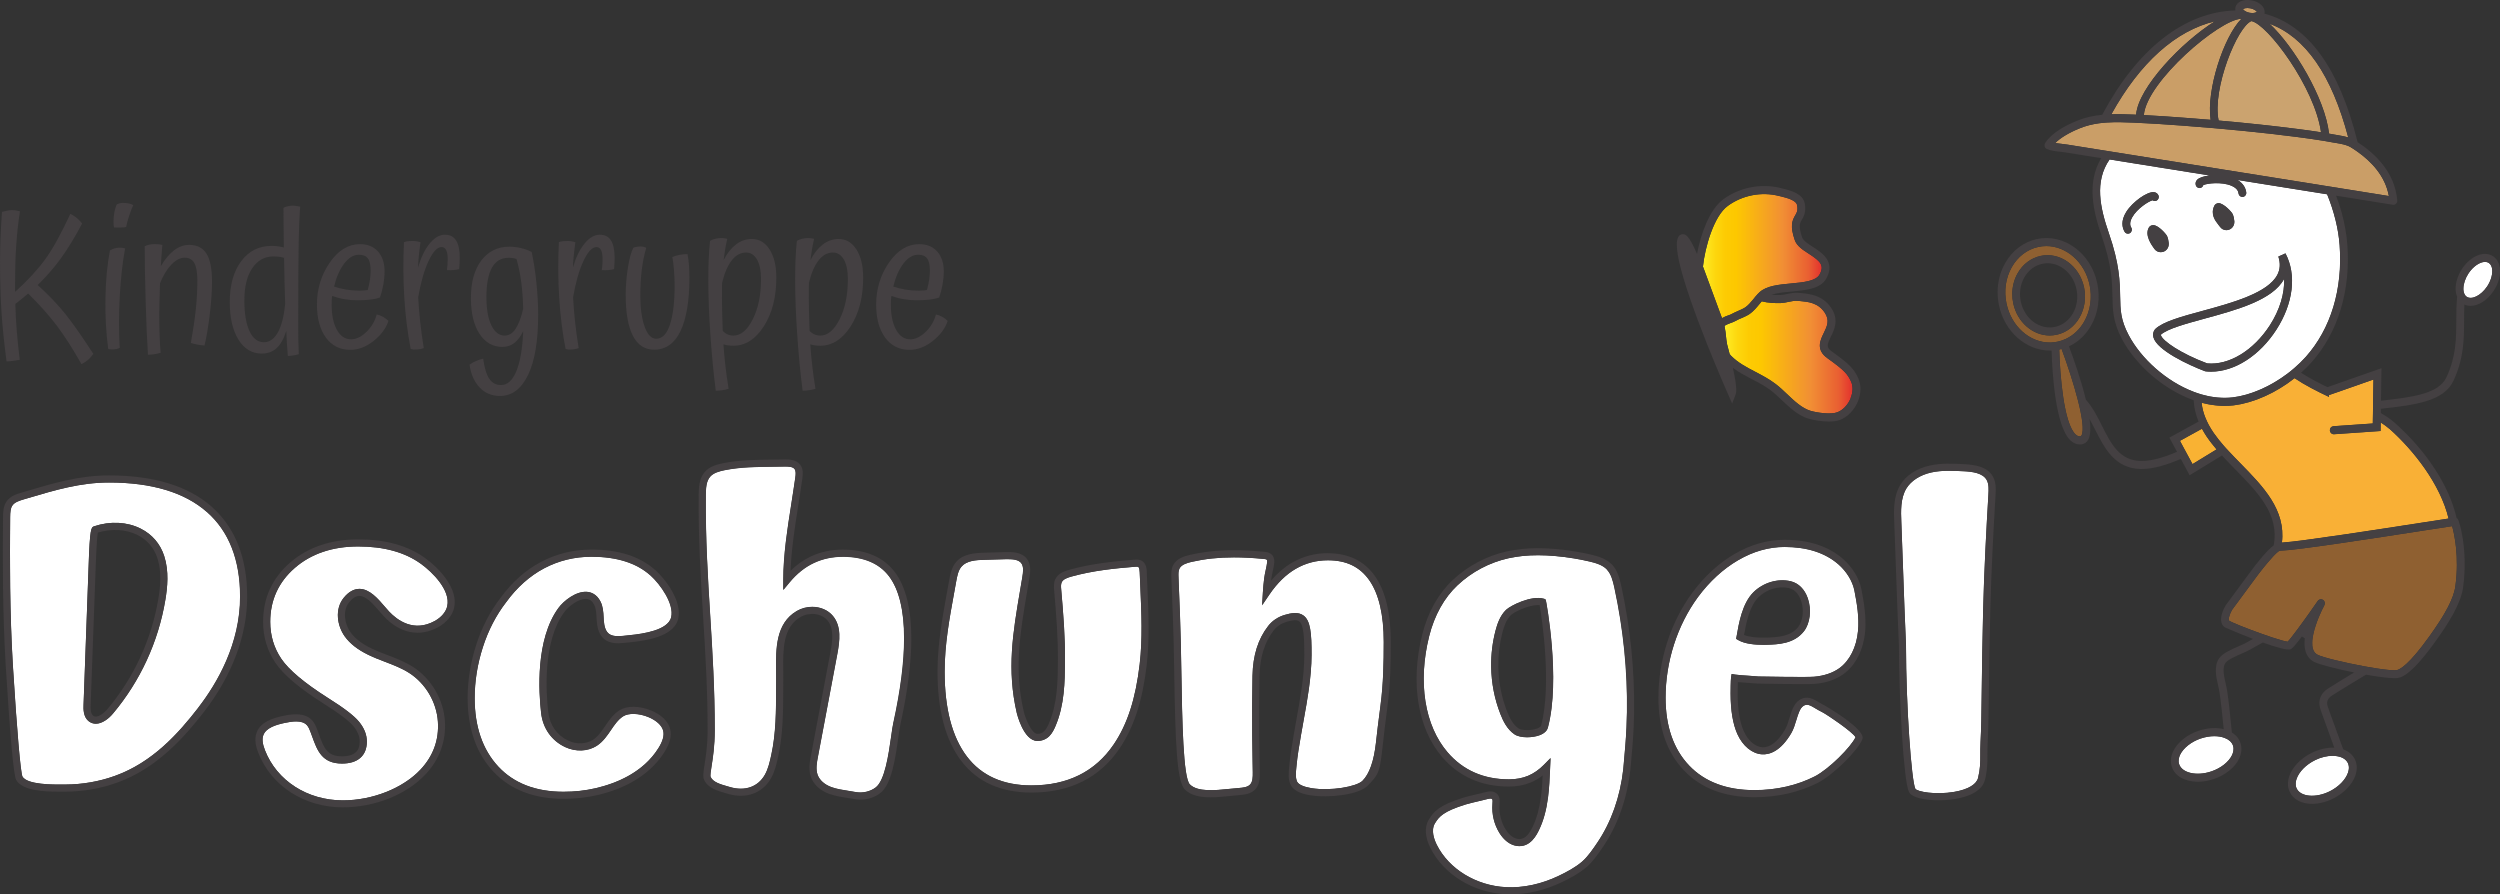 <?xml version="1.0" encoding="UTF-8"?>
<svg id="Ebene_2" data-name="Ebene 2" xmlns="http://www.w3.org/2000/svg" xmlns:xlink="http://www.w3.org/1999/xlink" viewBox="0 0 642.23 229.76">
  <rect x="0" y="0" width="642.23" height="229.76" fill="#333333" stroke="none"/>
  <defs>
    <style>
      .cls-1 {
        fill: #fff;
      }

      .cls-2 {
        fill: #444042;
      }

      .cls-3 {
        fill: #cba36f;
      }

      .cls-4 {
        fill: url(#Orange_Gelb-2);
      }

      .cls-5 {
        fill: url(#Orange_Gelb);
      }

      .cls-6 {
        fill: #8f6031;
      }

      .cls-7 {
        fill: #f9b036;
      }

      .cls-8 {
        fill: #f9b233;
      }

      .cls-9 {
        fill: none;
      }

      .cls-10 {
        fill: #ca9e67;
      }
    </style>
    <linearGradient id="Orange_Gelb" data-name="Orange, Gelb" x1="437.48" y1="65.79" x2="467.98" y2="65.79" gradientUnits="userSpaceOnUse">
      <stop offset="0" stop-color="#ffef26"/>
      <stop offset=".02" stop-color="#fee921"/>
      <stop offset=".1" stop-color="#fdd70e"/>
      <stop offset=".19" stop-color="#fdcb03"/>
      <stop offset=".28" stop-color="#fdc800"/>
      <stop offset=".67" stop-color="#f18f34"/>
      <stop offset=".89" stop-color="#e95f32"/>
      <stop offset="1" stop-color="#e3312d"/>
    </linearGradient>
    <linearGradient id="Orange_Gelb-2" data-name="Orange, Gelb" x1="443.04" y1="91.74" x2="475.94" y2="91.74" xlink:href="#Orange_Gelb"/>
  </defs>
  <g id="Ebene_1-2" data-name="Ebene 1">
    <g id="Wort-Bild_Marke" data-name="Wort-Bild Marke">
      <g>
        <g id="Kindergruppe">
          <path class="cls-2" d="m23.98,90.88c-.43.64-.89,1.16-1.38,1.58-.49.42-1.05.78-1.67,1.08-2.3-4.05-4.43-7.37-6.4-9.97-1.97-2.59-4.4-5.31-7.29-8.16-1.05.87-1.77,1.46-2.17,1.78-.39.32-.77.61-1.13.88.07,2.51.19,4.85.37,7.03.18,2.18.44,4.62.76,7.33-.49.1-1.07.19-1.72.28-.66.08-1.21.13-1.67.13-.62-4.72-1.06-8.96-1.3-12.73-.25-3.77-.37-8.06-.37-12.88,0-1.91.04-3.92.12-6.05.08-2.13.21-4.38.37-6.75.66-.17,1.17-.28,1.55-.35.38-.07.73-.1,1.06-.1s.66.03.98.08c.33.05.67.13,1.03.23-.43,2.78-.74,5.6-.94,8.46-.2,2.86-.3,6.18-.3,9.97v2.26c3.28-2.98,5.88-5.8,7.8-8.46,1.92-2.66,4.04-6.52,6.38-11.57.53.23,1.04.55,1.55.95.51.4,1.01.9,1.5,1.51-1.9,3.58-3.73,6.57-5.47,8.96-1.74,2.39-3.73,4.68-5.96,6.85,2.86,2.61,5.24,5.1,7.14,7.48,1.9,2.38,4.28,5.77,7.14,10.19Z"/>
          <path class="cls-2" d="m28.26,64.33c.39-.23.8-.41,1.21-.53.41-.12.84-.18,1.3-.18.26,0,.5.02.71.05.21.03.44.08.66.15-.66,3.51-1.12,7.63-1.38,12.35-.26,4.72-.26,9.12,0,13.2-.23.13-.53.23-.89.3-.36.07-.72.1-1.08.1-.16,0-.32,0-.47-.03-.15-.02-.32-.04-.52-.08-.56-4.25-.8-8.64-.71-13.18.08-4.53.47-8.59,1.16-12.17Zm3.79-12.2c.46.03.86.09,1.21.18.34.08.66.21.96.38-.33.74-.66,1.62-1.01,2.64-.34,1.02-.62,2.02-.81,2.99-.36.07-.82.11-1.38.13-.56.02-1.13,0-1.72-.02-.07-.3-.11-.58-.12-.83-.02-.25-.02-.51-.02-.78,0-.7.07-1.46.22-2.26.15-.8.35-1.49.62-2.06.36-.17.69-.28.98-.33.3-.05.66-.06,1.08-.02Z"/>
          <path class="cls-2" d="m40.91,80.94c0,1.57.03,3.36.1,5.35.07,1.99.15,3.44.25,4.34-.43.13-.94.25-1.53.35-.59.1-1.17.15-1.72.15-.23-3.51-.43-8.07-.59-13.66-.16-5.59-.25-10.32-.25-14.21.33-.17.72-.3,1.18-.4.46-.1.94-.15,1.43-.15.33,0,.65.02.96.05.31.03.63.08.96.15-.07.6-.14,1.57-.22,2.89-.08,1.32-.14,2.18-.17,2.59,1.08-1.84,2.23-3.21,3.45-4.12,1.21-.9,2.49-1.36,3.84-1.36,2.04,0,3.52.76,4.46,2.28.94,1.52,1.4,3.91,1.4,7.15,0,2.61-.21,5.54-.62,8.79-.41,3.25-.85,5.79-1.31,7.63-.53-.03-1.11-.11-1.75-.23-.64-.12-1.22-.26-1.75-.43.59-3.28,1.02-6.19,1.28-8.74.26-2.54.39-4.94.39-7.18,0-2.11-.25-3.63-.76-4.57-.51-.94-1.34-1.41-2.49-1.41s-2.29.59-3.42,1.76c-1.13,1.17-2.11,2.78-2.93,4.82-.07,2.41-.11,4.17-.15,5.27-.03,1.1-.05,2.06-.05,2.86Z"/>
          <path class="cls-2" d="m76.75,90.98c-.39.13-.86.24-1.4.33-.54.08-1.01.13-1.4.13-.1-1.07-.18-2.15-.25-3.24-.07-1.09-.12-2.17-.15-3.24-.62,2.01-1.44,3.49-2.46,4.44-1.02.95-2.3,1.43-3.84,1.43-2.53,0-4.53-1.2-6.01-3.61s-2.22-5.61-2.22-9.59c0-4.38.98-7.89,2.93-10.52,1.95-2.63,4.55-3.94,7.8-3.94.53,0,1.07.03,1.63.1.56.07,1.07.17,1.53.3-.03-3.15-.06-5.37-.07-6.68-.02-1.31-.02-2.48-.02-3.51.3-.17.67-.3,1.13-.4.46-.1.9-.15,1.33-.15.26,0,.54.02.84.08.3.05.62.11.98.18-.16,2.08-.29,5.05-.37,8.91-.08,3.87-.12,10.94-.12,21.21,0,1.51,0,2.82.02,3.94.02,1.12.06,2.4.12,3.84Zm-13.98-13.91c0,3.45.44,6.12,1.33,8.01.89,1.89,2.12,2.84,3.69,2.84,1.44,0,2.63-.83,3.57-2.49.94-1.66,1.57-4.09,1.9-7.3-.07-1.87-.12-3.82-.17-5.82-.05-2.01-.09-4.03-.12-6.07-.39-.13-.82-.23-1.28-.28-.46-.05-.95-.08-1.48-.08-2.23,0-4.03,1-5.39,2.99-1.36,1.99-2.04,4.73-2.04,8.21Z"/>
          <path class="cls-2" d="m96.79,80.79c.53.1,1.06.3,1.6.6.54.3,1.01.65,1.4,1.05-.62,1.91-1.9,3.62-3.82,5.15-1.92,1.52-3.91,2.28-5.98,2.28-2.66,0-4.75-1.05-6.28-3.16-1.53-2.11-2.29-4.94-2.29-8.48,0-3.98,1.09-7.56,3.27-10.74,2.18-3.18,4.78-4.77,7.8-4.77,1.94,0,3.47.63,4.6,1.88,1.13,1.26,1.7,2.95,1.7,5.1,0,1.14-.11,2.28-.32,3.44-.21,1.15-.5,2.25-.86,3.29-.66.23-1.45.41-2.39.53-.94.12-2.09.18-3.47.18-1.05,0-2.13-.09-3.23-.28-1.1-.18-2.16-.46-3.18-.83-.07.4-.11.8-.12,1.18-.02.39-.02.76-.02,1.13,0,2.64.45,4.78,1.35,6.4.9,1.62,2.11,2.43,3.62,2.43,1.31,0,2.63-.63,3.94-1.88,1.31-1.26,2.2-2.75,2.66-4.49Zm-10.98-7.18c.95.33,1.98.59,3.08.78,1.1.18,2.26.28,3.47.28.33,0,.71-.02,1.16-.05.44-.03.76-.08.96-.15.26-.97.45-1.87.57-2.69.11-.82.17-1.56.17-2.23,0-1.47-.24-2.53-.71-3.16-.48-.64-1.24-.95-2.29-.95-1.38,0-2.64.75-3.79,2.26-1.15,1.51-2.02,3.48-2.61,5.92Z"/>
          <path class="cls-2" d="m108.85,89.43c-.26.1-.57.18-.94.25-.36.07-.72.1-1.08.1-.26.03-.5.03-.71,0-.21-.03-.42-.08-.62-.15-.82-4.25-1.37-8.7-1.65-13.35-.28-4.65-.3-9.34-.07-14.06.23-.1.51-.18.84-.23.33-.05.82-.08,1.48-.08.33,0,.65.02.96.08.31.05.63.13.96.23-.2,1.44-.34,2.66-.44,3.66-.1,1-.16,1.96-.2,2.86.76-2.61,1.76-4.67,3-6.18,1.25-1.51,2.54-2.26,3.89-2.26s2.28.49,2.9,1.48c.62.99.94,2.5.94,4.54,0,.4-.02.84-.05,1.31-.03.47-.07.97-.1,1.51-.39.1-.86.18-1.4.23-.54.05-1.12.06-1.75.02.07-.5.11-.98.15-1.43.03-.45.05-.89.05-1.33,0-1.07-.13-1.87-.39-2.38-.26-.52-.66-.78-1.18-.78-1.12,0-2.23,1.2-3.35,3.59-1.12,2.39-2,5.5-2.66,9.31.1,1.91.26,3.94.49,6.1.23,2.16.54,4.48.94,6.95Z"/>
          <path class="cls-2" d="m138.25,80.84c0,6.76-.87,11.93-2.61,15.51-1.74,3.58-4.14,5.37-7.19,5.37-2.1,0-3.84-.72-5.22-2.16-1.38-1.44-2.25-3.4-2.61-5.87.49-.37,1.04-.69,1.65-.95.61-.27,1.22-.47,1.85-.6.33,2.38.85,4.1,1.58,5.17.72,1.07,1.72,1.61,3,1.61,1.64,0,2.95-1.18,3.94-3.54.98-2.36,1.58-5.8,1.77-10.32-.66,1.37-1.42,2.39-2.29,3.06-.87.67-1.88,1-3.03,1-2.5,0-4.47-1.13-5.93-3.39-1.46-2.26-2.19-5.31-2.19-9.16,0-4.08.89-7.3,2.68-9.66,1.79-2.36,4.19-3.54,7.21-3.54.95,0,1.93.12,2.93.35,1,.23,1.93.57,2.78,1,.49,2.18.89,4.76,1.21,7.76.31,3,.47,5.78.47,8.36Zm-13.29-4.42c0,3.05.43,5.44,1.28,7.18.85,1.74,1.99,2.61,3.4,2.61,1.08,0,2.01-.56,2.78-1.68.77-1.12,1.44-2.87,1.99-5.25-.07-2.51-.24-4.81-.52-6.9-.28-2.09-.68-4.04-1.21-5.85-.3-.1-.62-.18-.96-.23-.34-.05-.7-.08-1.06-.08-1.9,0-3.33.85-4.28,2.54-.95,1.69-1.43,4.24-1.43,7.66Z"/>
          <path class="cls-2" d="m148.64,89.43c-.26.1-.57.18-.94.25-.36.07-.72.1-1.08.1-.26.03-.5.03-.71,0-.21-.03-.42-.08-.62-.15-.82-4.25-1.37-8.7-1.65-13.35-.28-4.65-.3-9.34-.07-14.06.23-.1.51-.18.84-.23.33-.05.82-.08,1.48-.08.33,0,.65.02.96.08.31.05.63.13.96.23-.2,1.44-.34,2.66-.44,3.66-.1,1-.16,1.96-.2,2.86.76-2.61,1.76-4.67,3-6.18,1.25-1.51,2.54-2.26,3.89-2.26s2.28.49,2.9,1.48c.62.99.94,2.5.94,4.54,0,.4-.02.84-.05,1.31-.03.47-.07.97-.1,1.51-.39.1-.86.18-1.4.23-.54.05-1.12.06-1.75.02.07-.5.11-.98.15-1.43.03-.45.05-.89.05-1.33,0-1.07-.13-1.87-.39-2.38-.26-.52-.66-.78-1.18-.78-1.12,0-2.23,1.2-3.35,3.59-1.12,2.39-2,5.5-2.66,9.31.1,1.91.26,3.94.49,6.1.23,2.16.54,4.48.94,6.95Z"/>
          <path class="cls-2" d="m168.03,89.83c-2.4,0-4.21-1.19-5.44-3.56-1.23-2.38-1.85-5.87-1.85-10.49,0-2.34.19-4.69.57-7.05.38-2.36.85-4.06,1.4-5.1.3-.1.59-.18.89-.23.3-.05.59-.08.89-.08s.57.03.81.08c.25.05.48.14.71.28-.49,1.61-.87,3.45-1.13,5.52-.26,2.08-.39,4.32-.39,6.73,0,3.25.37,5.91,1.11,7.98.74,2.08,1.73,3.11,2.98,3.11,1.54,0,2.72-1.21,3.52-3.62.8-2.41,1.21-5.79,1.21-10.14,0-1.34-.07-2.74-.2-4.19-.13-1.46-.26-2.47-.39-3.04.49-.23,1.1-.42,1.82-.55.72-.13,1.41-.2,2.07-.2.16.77.29,1.69.37,2.76.08,1.07.12,2.16.12,3.26,0,5.99-.76,10.58-2.29,13.76-1.53,3.18-3.78,4.77-6.77,4.77Z"/>
          <path class="cls-2" d="m185.85,88.47c.13,1.94.3,3.83.52,5.67.21,1.84.48,3.75.81,5.72-.46.17-.99.29-1.6.38-.61.08-1.17.13-1.7.13-.56-4.28-1.02-9.04-1.38-14.26-.36-5.22-.54-9.97-.54-14.26,0-1.97.03-3.75.1-5.32.07-1.57.18-3.13.34-4.67.43-.23.89-.41,1.4-.53.51-.12,1.04-.18,1.6-.18.16,0,.36.02.59.05.23.03.51.08.84.15-.23.97-.42,1.91-.57,2.81-.15.9-.27,1.79-.37,2.66.89-1.74,1.95-3.08,3.18-4.02,1.23-.94,2.59-1.41,4.06-1.41,1.9,0,3.43.9,4.58,2.71,1.15,1.81,1.72,4.22,1.72,7.23,0,4.99-1.07,9.15-3.2,12.48-2.13,3.33-4.74,5-7.83,5-.43,0-.85-.03-1.28-.08-.43-.05-.85-.14-1.28-.28Zm-.2-3.46c.39.4.82.7,1.28.9.46.2.95.3,1.48.3,1.9,0,3.56-1.4,4.97-4.19,1.41-2.79,2.12-6.25,2.12-10.37,0-2.11-.34-3.77-1.03-4.97-.69-1.2-1.63-1.81-2.81-1.81-1.38,0-2.59.65-3.64,1.96-1.05,1.31-1.89,3.23-2.51,5.77-.03.4-.05.85-.05,1.36v2.26c0,1.24.02,2.53.05,3.87.03,1.34.08,2.98.15,4.92Z"/>
          <path class="cls-2" d="m208.16,88.47c.13,1.94.3,3.83.52,5.67.21,1.84.48,3.75.81,5.72-.46.17-.99.29-1.6.38-.61.08-1.17.13-1.7.13-.56-4.28-1.02-9.04-1.38-14.26-.36-5.22-.54-9.97-.54-14.26,0-1.97.03-3.75.1-5.32.07-1.57.18-3.13.34-4.67.43-.23.89-.41,1.4-.53.51-.12,1.04-.18,1.6-.18.16,0,.36.02.59.05.23.03.51.08.84.15-.23.97-.42,1.91-.57,2.81-.15.9-.27,1.79-.37,2.66.89-1.74,1.95-3.08,3.18-4.02,1.23-.94,2.59-1.41,4.06-1.41,1.9,0,3.43.9,4.58,2.71,1.15,1.81,1.72,4.22,1.72,7.23,0,4.99-1.07,9.15-3.2,12.48-2.13,3.33-4.74,5-7.83,5-.43,0-.85-.03-1.28-.08-.43-.05-.85-.14-1.28-.28Zm-.2-3.46c.39.4.82.7,1.28.9.46.2.95.3,1.48.3,1.9,0,3.56-1.4,4.97-4.19,1.41-2.79,2.12-6.25,2.12-10.37,0-2.11-.34-3.77-1.03-4.97-.69-1.2-1.63-1.81-2.81-1.81-1.38,0-2.59.65-3.64,1.96-1.05,1.31-1.89,3.23-2.51,5.77-.03.4-.05.85-.05,1.36v2.26c0,1.24.02,2.53.05,3.87.03,1.34.08,2.98.15,4.92Z"/>
          <path class="cls-2" d="m240.45,80.79c.53.1,1.06.3,1.6.6.54.3,1.01.65,1.4,1.05-.62,1.91-1.9,3.62-3.82,5.15-1.92,1.52-3.91,2.28-5.98,2.28-2.66,0-4.75-1.05-6.28-3.16-1.53-2.11-2.29-4.94-2.29-8.48,0-3.98,1.09-7.56,3.27-10.74,2.18-3.18,4.78-4.77,7.8-4.77,1.94,0,3.47.63,4.6,1.88,1.13,1.26,1.7,2.95,1.7,5.1,0,1.14-.11,2.28-.32,3.44-.21,1.15-.5,2.25-.86,3.29-.66.23-1.45.41-2.39.53-.94.12-2.09.18-3.47.18-1.05,0-2.13-.09-3.23-.28-1.1-.18-2.16-.46-3.18-.83-.07.4-.11.8-.12,1.18-.02.39-.02.76-.02,1.13,0,2.64.45,4.78,1.35,6.4.9,1.62,2.11,2.43,3.62,2.43,1.31,0,2.63-.63,3.94-1.88,1.31-1.26,2.2-2.75,2.66-4.49Zm-10.98-7.18c.95.33,1.98.59,3.08.78,1.1.18,2.26.28,3.47.28.33,0,.71-.02,1.16-.05.44-.03.76-.08.96-.15.26-.97.45-1.87.57-2.69.11-.82.17-1.56.17-2.23,0-1.47-.24-2.53-.71-3.16-.48-.64-1.24-.95-2.29-.95-1.38,0-2.64.75-3.79,2.26-1.15,1.51-2.02,3.48-2.61,5.92Z"/>
        </g>
        <g id="Dschungel_kontur_mit_Fläche" data-name="Dschungel_kontur mit Fläche">
          <path class="cls-1" d="m292.78,147.01c-.01-.29-.05-1.17-.37-1.36-.19-.11-.61-.07-.89-.05-5.21.43-10.75.98-16.26,2.51-1.08.3-2.14.69-2.51,1.47-.23.49-.2,1.12-.13,1.91.55,6.24,1.03,12.34.97,18.48-.05,5.21-.11,11.12-2.45,16.57-.38.89-.84,1.83-1.59,2.58-.8.81-1.95,1.25-3.1,1.23-3.55-.09-5.22-7.09-5.24-7.16-2.61-11.19-1.01-20.63.85-31.55.18-1.09.37-2.19.56-3.31.24-1.44.4-2.81-.28-3.67-.66-.84-1.99-1.01-3.39-1.01-.15,0-.31,0-.47,0-1.21.02-1.96.05-2.71.08-.76.03-1.52.05-2.74.08-2.33.05-4.71.22-6.02,1.74-.87,1-1.13,2.5-1.37,3.82l-.49,2.7c-1.27,6.97-2.48,13.55-2.48,20.49,0,9.46,1.93,16.8,5.72,21.79,3.74,4.92,9.31,7.42,16.57,7.42,9.3,0,16.42-3.55,21.16-10.55,3.51-5.18,5.62-11.74,6.66-20.63.75-6.49.45-13.14.17-19.57-.06-1.33-.12-2.67-.17-4Z"/>
          <path class="cls-1" d="m216.42,143.01c-2.64,0-5.13.54-7.4,1.61-2.27,1.07-4.35,2.74-6.19,4.96l-1.62,1.95v-2.54c0-6.47,1.05-13.12,2.06-19.54.35-2.22.71-4.52,1.02-6.74.12-.85.2-1.72-.18-2.23-.45-.6-1.52-.67-2.59-.65-.98.02-1.95.03-2.93.04-4.26.04-8.29.08-12.34.87-1.47.29-2.95.69-3.82,1.68-1.02,1.15-1.12,2.94-1.13,4.82-.09,11.18.53,21.26,1.14,31.01.57,9.21,1.16,18.74,1.16,29.28,0,4.09-.49,7.17-.81,9.2-.2,1.23-.4,2.51-.25,2.84.59,1.35,2.58,1.92,4.34,2.42l.63.18c3.85,1.14,7.19-.03,8.96-3.14.87-1.53,1.26-3.33,1.65-5.08,1.22-5.55,1.24-11.42,1.25-17.09,0-.88,0-1.76.01-2.63,0-.67,0-1.38-.01-2.1-.07-5.35-.14-12.01,5.3-15.18,1.23-.72,2.62-1.07,3.97-1.07,2.06,0,4.05.81,5.31,2.33,2.24,2.7,1.76,6.44,1.14,9.74l-4.98,26.4c-.29,1.51-.61,3.23-.09,4.67.5,1.39,1.81,2.55,3.58,3.18,1.36.49,2.94.73,4.46.97.59.09,1.18.18,1.74.29,1.8.33,3.72-.11,5.13-1.17,2.37-1.77,3.32-8.48,3.96-12.92.22-1.56.41-2.91.63-3.91,1.8-8.22,2.72-15.45,2.72-21.49,0-7.21-1.31-12.59-3.9-15.99-2.53-3.32-6.55-5.01-11.95-5.01Z"/>
          <path class="cls-1" d="m167.04,147.76c-3.53-3.15-8.61-4.75-15.08-4.75-4.34,0-8.42,1-12.14,2.96-3.73,1.97-7.02,4.9-9.78,8.71-2.59,3.35-4.6,7.24-5.99,11.57-1.4,4.34-2.1,8.74-2.1,13.08,0,7.32,2.03,13.23,6.04,17.56,3.99,4.31,9.64,6.5,16.79,6.5,2.85,0,5.62-.3,8.23-.91,5.2-1.2,12.23-3.98,16.19-10.37,1.08-1.74,1.47-3.17,1.19-4.36-.32-1.37-1.75-2.7-3.84-3.56-2.41-.99-5.07-1.07-6.45-.19-1.31.83-2.28,2.26-3.13,3.52-.96,1.41-2.04,3.01-3.64,4.05-2.29,1.48-5.4,1.61-8.12.34-3.48-1.63-5.73-4.81-6.19-8.75-.63-5.41-1.45-18.87,4.43-26.96,1.35-1.86,4.54-4.38,7.34-4.17,1.04.08,2.49.57,3.46,2.46.67,1.31.75,2.72.82,4.09.01.25.03.5.04.75.12,1.73.55,2.87,1.31,3.46.91.71,2.32.68,3.58.56l.32-.03c3.28-.32,9.39-.9,11.5-3.54.31-.39.51-.79.62-1.25.81-3.36-2.73-8.43-5.38-10.79Z"/>
          <path class="cls-1" d="m341.13,143.93c-2.97,0-5.75.73-8.24,2.18-2.52,1.46-4.8,3.69-6.79,6.62l-1.87,2.76.2-3.33c.07-1.17.18-2.37.33-3.56.09-.74.25-1.47.4-2.17.16-.73.31-1.43.38-2.11.03-.23-.03-.47-.14-.56-.14-.12-.52-.16-.79-.18-2.74-.27-5.26-.4-7.62-.4-3.93,0-7.43.38-10.84,1.15-1.27.29-2.64.72-3.15,1.72-.32.62-.28,1.48-.25,2.24l.09,2.43c.09,2.43.19,4.86.29,7.28.19,4.57.28,9.89.36,15.03.2,11.92.45,26.76,2.17,28.47,2,1.99,6.4,1.55,10.28,1.15.77-.08,1.53-.16,2.24-.21,1.21-.09,2.34-.23,2.97-.91.66-.7.7-1.89.68-3.15l-.05-2.97c-.04-2.16-.07-4.33-.09-6.49-.05-5.03-.03-10.18.07-15.3.1-5.25,1.42-9.44,4.03-12.81,1.05-1.35,2.52-2.34,4.27-2.85,1.63-.48,3.47-.83,4.82.18,1.76,1.33,2.07,4.46,2.05,10.15-.03,5.67-1.06,11.37-2.06,16.89-.22,1.22-.44,2.44-.65,3.65l-.05.32c-.43,2.47-.87,5.03-1.1,7.55l-.05.48c-.12,1.2-.26,2.7.21,3.64.37.73,1.7,1.33,3.65,1.65,4.99.81,11.63-.38,13.14-1.89q2.66-2.66,3.46-9.81c.26-2.32.62-5.51,1.19-9.74.71-5.31.81-10.88.81-16.11,0-7-1.25-12.34-3.7-15.85-2.42-3.46-5.9-5.14-10.64-5.14Z"/>
          <path class="cls-1" d="m108.09,144.81c-4.08-2.94-9.49-4.43-16.06-4.43s-12.11,1.86-16.32,5.53c-4.18,3.64-6.29,8.29-6.29,13.83,0,3.52.96,6.72,2.85,9.51,1.93,2.84,5.92,6.2,11.87,9.98,4.2,2.63,6.86,4.67,8.12,6.22,1.31,1.62,1.98,3.32,1.98,5.07s-.58,3.22-1.71,4.2c-1.1.95-2.67,1.43-4.68,1.43-5.12,0-6.34-3.34-7.63-6.88-.13-.37-.27-.74-.41-1.12-.25-.66-.51-1.34-.93-1.82-.66-.75-1.67-1-2.81-1-.92,0-1.92.17-2.88.37-2.34.5-4.83,1.26-5.54,3.15-.37.98-.24,2.21.41,3.87,3.04,7.83,10.89,12.89,20.01,12.89,7.62,0,15.46-3.11,19.97-7.93,3.26-3.48,4.76-7.62,4.45-12.3-.33-4.99-3.14-9.77-7.34-12.48-1.91-1.23-4.02-2.04-6.25-2.89-.75-.29-1.51-.58-2.25-.88-.72-.29-1.36-.58-1.96-.87-2.79-1.35-4.79-2.91-6.13-4.78-1.94-2.71-2.64-6.99-.24-9.93,1.22-1.49,2.56-2.25,3.97-2.27.01,0,.03,0,.04,0,2.61,0,4.78,2.53,6.52,4.57.4.47.78.91,1.13,1.28,2.05,2.17,6.28,5.37,11.68,2.41,1.73-.95,2.91-2.35,3.24-3.84.9-4.08-3.85-8.77-6.8-10.89Z"/>
          <path class="cls-1" d="m53.13,131.5c-5.71-5.01-14.16-7.55-25.12-7.55-7.32,0-13.87,1.95-20.8,4.01l-1.09.32c-1.25.37-2.33.74-2.9,1.54-.54.74-.59,1.81-.6,3.03-.11,11.27-.11,24.6.69,38.02l.06.91c.97,15.72,1.92,26.59,2.4,27.71,1.23,2.13,7.94,2.08,10.48,2.05h.58c4.37-.02,8.63-.76,12.67-2.21,9.64-3.46,16.28-10.83,21.5-17.59,4.88-6.32,10.71-16.4,10.71-28.47,0-9.46-2.88-16.79-8.55-21.77Zm-10.66,22.61c-1.8,10.75-6.45,20.85-13.46,29.2-1.14,1.36-2.8,2.6-4.4,2.6-.62,0-1.23-.19-1.8-.62-1.46-1.12-1.39-3.23-1.35-4.24l1.3-35.66c.32-9.82.68-9.94,1.41-10.19,4.11-1.38,8.48-1.17,11.98.6,2.92,1.47,5,3.89,6.02,7.01,1.28,3.94.84,8.1.3,11.29Z"/>
          <path class="cls-1" d="m472.23,144.93c-3.4-2.94-8.04-4.43-13.8-4.43-4.04,0-8.04,1.14-11.89,3.38-3.89,2.27-7.37,5.46-10.36,9.5-2.65,3.62-4.72,7.72-6.15,12.17-1.43,4.45-2.16,9.06-2.16,13.69,0,7.32,2.03,13.17,6.03,17.39,3.99,4.21,9.64,6.34,16.79,6.34,2.85,0,5.62-.31,8.23-.91,2.6-.6,5.04-1.48,7.26-2.61,3.66-1.86,9.38-7.62,10.49-10.08-.78-1.4-7.54-5.96-8.66-6.49-.58-.27-1.09-.58-1.59-.88-1.46-.88-2.2-1.27-3.13-.68h0c-.89.57-1.35,2.06-1.83,3.64-.35,1.16-.71,2.35-1.3,3.36-2.75,4.69-5.59,5.56-7.49,5.45-2.54-.14-4.97-2.12-6.35-5.19-1.16-2.57-1.75-6.09-1.75-10.45,0-.55.02-3.49.12-4.09l.15-.91.91.16c.59.11,2.23.22,3.54.3,1.06.07,1.97.13,2.46.19.5.02,12.46.22,14.27.06,2.6-.22,4.86-.99,6.54-2.23,2.64-1.94,4.36-5.39,4.74-9.48.33-3.55-.28-7.1-.93-10.44-.47-2.39-2.02-4.92-4.16-6.78Zm-8.84,17.27c-2.53,3.21-6.59,3.34-9.56,3.44-.27,0-.57.01-.89.01-1.93,0-4.68-.2-6.39-1.21l-.54-.32.11-.62c.58-3.38,1.46-8.5,4.31-11.33,2.52-2.51,6.28-3.62,9.58-2.85,2.02.48,3.58,2.03,4.4,4.36,1.03,2.95.61,6.46-1.01,8.52Z"/>
          <path class="cls-1" d="m412.79,146.3c-1.14-1.19-2.91-1.68-4.48-2.05-1.33-.31-2.68-.58-4.02-.8-6.62-1.07-12.13-1.08-16.84-.02-4.85,1.09-9.34,3.47-12.99,6.88-3.45,3.22-5.98,7.76-7.33,13.13-2.95,11.82-1.17,22.98,4.76,29.87,3.95,4.59,9.25,6.91,15.74,6.91,1.8,0,3.46-.31,4.91-.91,1.45-.61,2.84-1.57,4.1-2.86l1.67-1.7-.12,2.8c-.1,2.41-.21,4.89-.53,7.34-.42,3.21-1.15,5.89-2.25,8.2-.62,1.31-2.28,4.79-5.84,4.22-1.68-.27-3.24-1.46-4.41-3.36-1.34-2.19-1.97-4.81-1.77-7.38.04-.55.09-1.12-.09-1.31-.05-.05-.16-.11-.42-.11-.2,0-.48.04-.89.15-.59.16-1.4.35-2.25.55-1.22.28-2.48.58-3.28.83-5.65,1.77-6.78,3.07-7.86,4.86-1.08,1.79-.16,4.21.49,5.5,3.12,6.23,10.1,10.5,17.8,10.88,4.42.22,9.11-.79,13.56-2.93,1.86-.89,4.22-2.11,6-3.66,1.46-1.27,2.81-3.26,3.89-4.86,3.57-5.27,5.87-11.79,6.66-18.85l.13-1.47c.28-3.08.57-6.26.7-9.39.05-1.23.09-2.46.11-3.69h0c.16-10.67-.93-21.48-3.24-32.13-.39-1.78-.83-3.47-1.93-4.62Zm-15.15,40.6c-.16.59-.66,1.41-2.15,1.97-.89.33-2.05.52-3.19.52-1.25,0-2.46-.23-3.24-.75-1.91-1.29-2.93-3.45-3.61-5.18-1.52-3.87-2.32-7.96-2.38-12.17-.05-3.16.33-6.29,1.12-9.31.44-1.67,1.14-3.79,2.68-5.3,1.14-1.12,6.5-3.78,9.66-2.89l.43.12.17.42c.06.14,3.81,20.19.5,32.57Z"/>
          <path class="cls-1" d="m504.37,121.05c-2.74-.13-5.57-.27-8.25.32-2.85.63-5.17,2.13-6.38,4.1-1.54,2.52-1.41,5.9-1.3,8.61.16,4.1.31,8.19.45,12.29.22,6.36.46,12.94.75,19.4,0,15.54,1.41,34.9,2.4,36.86.5.75,5.17,1.63,10.01.79,3.48-.6,5.7-1.91,6.11-3.59.58-2.38.57-3.97.57-5.99,0-.94,0-2,.06-3.23.19-3.67.24-7.3.27-10.7.09-8.25.22-15.87.4-23.28.26-10.42.83-20.81,1.35-29.59.07-1.2.16-2.7-.46-3.78-1.01-1.75-3.59-2.11-5.98-2.22Z"/>
          <path class="cls-2" d="m36.16,135.81c-3.51-1.76-7.87-1.98-11.98-.6-.73.24-1.09.37-1.41,10.19l-1.3,35.66c-.04,1.01-.11,3.11,1.35,4.24.57.44,1.18.62,1.8.62,1.6,0,3.26-1.24,4.4-2.6,7.01-8.35,11.66-18.44,13.46-29.2.53-3.19.98-7.36-.3-11.29-1.02-3.12-3.1-5.55-6.02-7.01Zm4.52,18.01c-1.75,10.43-6.26,20.22-13.06,28.32-.8.95-2.61,2.54-3.69,1.71-.63-.48-.68-1.6-.64-2.72l1.3-35.67c.2-6,.42-7.98.55-8.64,3.49-1.07,7.28-.85,10.2.62,2.47,1.24,4.23,3.3,5.1,5.95,1.16,3.56.74,7.44.24,10.43Z"/>
          <path class="cls-2" d="m54.34,130.13c-6.05-5.31-14.91-8-26.33-8-7.58,0-14.26,1.98-21.32,4.08l-1.09.32c-1.22.36-2.88.85-3.87,2.22-.92,1.27-.94,2.9-.95,4.08-.11,11.3-.11,24.67.69,38.14l.06.91c1.1,17.79,1.99,27.37,2.63,28.49,1.59,2.75,7.12,3,10.85,3,.44,0,.85,0,1.23,0h.57c4.57-.02,9.04-.8,13.28-2.32,10.14-3.64,17.26-11.63,22.32-18.19,7.25-9.39,11.09-19.62,11.09-29.59s-3.09-17.8-9.17-23.14Zm-3.36,51.61c-5.22,6.76-11.86,14.13-21.5,17.59-4.04,1.45-8.3,2.19-12.67,2.21h-.58c-2.53.03-9.25.08-10.48-2.05-.49-1.12-1.43-12-2.4-27.71l-.06-.91c-.8-13.42-.8-26.75-.69-38.02.01-1.22.06-2.29.6-3.03.58-.8,1.66-1.17,2.9-1.54l1.09-.32c6.94-2.06,13.49-4.01,20.8-4.01,10.96,0,19.41,2.54,25.12,7.55,5.67,4.98,8.55,12.3,8.55,21.77,0,12.07-5.82,22.15-10.71,28.47Z"/>
          <path class="cls-2" d="m109.16,143.33c-4.4-3.17-10.16-4.77-17.13-4.77s-12.96,2.01-17.52,5.98c-4.59,4-6.92,9.11-6.92,15.2,0,3.89,1.07,7.44,3.16,10.53,2.09,3.09,6.15,6.53,12.41,10.5,3.98,2.49,6.56,4.45,7.67,5.82,1.06,1.31,1.57,2.59,1.57,3.92s-.35,2.19-1.08,2.81c-.75.65-1.93.98-3.48.98-3.84,0-4.67-2.26-5.92-5.68-.14-.37-.27-.75-.42-1.14-.29-.78-.63-1.66-1.27-2.38-1.84-2.07-4.94-1.73-7.43-1.21-2.82.6-5.85,1.58-6.87,4.29-.7,1.87-.1,3.85.41,5.17,3.31,8.54,11.84,14.05,21.71,14.05,8.22,0,16.39-3.26,21.3-8.51,3.57-3.81,5.28-8.54,4.94-13.66-.36-5.55-3.49-10.87-8.17-13.89-2.07-1.33-4.37-2.21-6.59-3.06-.74-.28-1.48-.57-2.21-.86-.68-.28-1.29-.55-1.85-.82h0c-2.54-1.23-4.27-2.56-5.44-4.2-1.5-2.09-2.12-5.51-.31-7.71.87-1.07,1.72-1.59,2.58-1.6,0,0,.02,0,.02,0,1.77,0,3.64,2.18,5.14,3.93.42.49.82.95,1.19,1.35,4.1,4.35,9.16,5.35,13.88,2.76,2.19-1.2,3.7-3.04,4.14-5.04,1.03-4.68-3.41-9.8-7.52-12.77Zm5.74,12.37c-.33,1.49-1.51,2.89-3.24,3.84-5.39,2.96-9.63-.24-11.68-2.41-.35-.38-.73-.82-1.13-1.28-1.74-2.04-3.91-4.57-6.52-4.57-.01,0-.03,0-.04,0-1.41.02-2.75.78-3.97,2.27-2.41,2.93-1.7,7.21.24,9.93,1.34,1.87,3.34,3.43,6.13,4.78.6.29,1.24.57,1.96.87.75.3,1.5.59,2.25.88,2.23.85,4.34,1.66,6.25,2.89,4.2,2.71,7.01,7.49,7.34,12.48.31,4.68-1.19,8.81-4.45,12.3-4.51,4.82-12.35,7.93-19.97,7.93-9.11,0-16.97-5.06-20.01-12.89-.64-1.66-.77-2.89-.41-3.87.71-1.89,3.2-2.65,5.54-3.15.96-.2,1.96-.37,2.88-.37,1.13,0,2.14.25,2.81,1,.42.48.68,1.16.93,1.82.14.38.28.75.41,1.12,1.29,3.54,2.51,6.88,7.63,6.88,2.01,0,3.58-.48,4.68-1.43,1.14-.98,1.71-2.39,1.71-4.2s-.66-3.44-1.98-5.07c-1.25-1.55-3.91-3.59-8.12-6.22-5.95-3.79-9.95-7.14-11.87-9.98-1.89-2.79-2.85-5.99-2.85-9.51,0-5.54,2.12-10.19,6.29-13.83,4.21-3.67,9.7-5.53,16.32-5.53s11.98,1.49,16.06,4.43c2.95,2.13,7.71,6.81,6.8,10.89Z"/>
          <path class="cls-2" d="m168.26,146.4c-3.88-3.46-9.36-5.22-16.29-5.22-4.64,0-9.01,1.07-12.99,3.17-3.98,2.1-7.48,5.22-10.39,9.23-2.7,3.5-4.81,7.57-6.27,12.11-1.45,4.52-2.19,9.11-2.19,13.64,0,7.8,2.2,14.12,6.53,18.8,4.35,4.7,10.45,7.08,18.13,7.08,2.99,0,5.89-.32,8.64-.95,7.95-1.84,13.94-5.71,17.33-11.18,1.34-2.17,1.81-4.05,1.42-5.73-.46-1.98-2.25-3.74-4.93-4.84-3.02-1.24-6.21-1.25-8.12-.04-1.63,1.04-2.71,2.63-3.67,4.04-.9,1.33-1.83,2.71-3.12,3.54-1.74,1.12-4.23,1.21-6.35.22-2.89-1.35-4.77-4.01-5.15-7.31-.6-5.2-1.41-18.11,4.09-25.68,1.11-1.53,3.73-3.56,5.72-3.42.85.07,1.5.55,1.98,1.48.49.96.55,2.11.62,3.34.01.26.03.52.04.78.16,2.28.81,3.84,2.01,4.78,1.41,1.1,3.26,1.09,4.88.93l.32-.03c3.8-.37,10.16-.98,12.75-4.22.47-.59.8-1.25.97-1.96,1.05-4.37-3.09-10.03-5.94-12.58Zm4.16,12.15c-.11.45-.31.86-.62,1.25-2.11,2.64-8.22,3.23-11.5,3.54l-.32.03c-1.26.12-2.68.15-3.58-.56-.76-.6-1.19-1.73-1.31-3.46-.02-.25-.03-.5-.04-.75-.07-1.37-.14-2.78-.82-4.09-.98-1.89-2.42-2.38-3.46-2.46-2.8-.21-5.99,2.31-7.34,4.17-5.88,8.09-5.05,21.55-4.43,26.96.46,3.94,2.71,7.13,6.19,8.75,2.72,1.27,5.83,1.14,8.12-.34,1.6-1.04,2.69-2.64,3.64-4.05.85-1.26,1.82-2.69,3.13-3.52,1.38-.88,4.04-.8,6.45.19,2.09.86,3.53,2.19,3.84,3.56.28,1.19-.11,2.62-1.19,4.36-3.95,6.39-10.98,9.16-16.19,10.37-2.61.6-5.38.91-8.23.91-7.15,0-12.8-2.19-16.79-6.5-4.01-4.33-6.04-10.24-6.04-17.56,0-4.34.71-8.74,2.1-13.08,1.39-4.33,3.4-8.22,5.99-11.57,2.77-3.81,6.06-6.74,9.78-8.71,3.72-1.96,7.8-2.96,12.14-2.96,6.47,0,11.54,1.6,15.08,4.75,2.65,2.36,6.19,7.43,5.38,10.79Z"/>
          <path class="cls-2" d="m216.42,141.19c-2.91,0-5.67.6-8.18,1.79-1.84.87-3.57,2.09-5.15,3.64.21-5.58,1.12-11.31,1.99-16.87.35-2.23.72-4.54,1.03-6.78.13-.91.34-2.42-.53-3.57-1.08-1.43-3.12-1.39-4.09-1.38-.97.02-1.94.03-2.91.04-4.16.04-8.46.08-12.67.9-1.79.35-3.61.87-4.84,2.26-1.55,1.76-1.57,4.32-1.59,6.02-.09,11.25.53,21.36,1.14,31.13.57,9.18,1.16,18.68,1.16,29.17,0,3.95-.46,6.82-.79,8.91-.3,1.9-.48,3.04-.12,3.86.94,2.13,3.47,2.85,5.51,3.44l.62.18c4.64,1.38,8.88-.15,11.06-3.99,1-1.77,1.43-3.71,1.85-5.59,1.26-5.74,1.28-11.71,1.3-17.48,0-.88,0-1.75.01-2.62,0-.69,0-1.4-.01-2.14-.06-5.13-.13-10.95,4.39-13.58,2.33-1.36,5.45-.98,6.97.85,1.73,2.09,1.29,5.35.75,8.24l-4.98,26.4c-.31,1.66-.7,3.72-.01,5.63.68,1.9,2.39,3.46,4.68,4.29,1.52.54,3.19.81,4.8,1.06.58.09,1.15.18,1.7.28.5.09,1.01.14,1.52.14,1.81,0,3.62-.57,5.04-1.63,2.98-2.23,3.91-8.82,4.67-14.12.22-1.53.4-2.85.61-3.78,1.83-8.35,2.76-15.71,2.76-21.88,0-7.62-1.44-13.37-4.27-17.09-2.89-3.8-7.4-5.73-13.4-5.73Zm13.13,44.31c-.22,1-.41,2.35-.63,3.91-.63,4.44-1.58,11.14-3.96,12.92-1.41,1.06-3.33,1.49-5.13,1.17-.56-.1-1.15-.2-1.74-.29-1.53-.24-3.11-.48-4.46-.97-1.78-.64-3.08-1.8-3.58-3.18-.52-1.45-.2-3.16.09-4.67l4.98-26.4c.62-3.3,1.1-7.05-1.14-9.74-1.26-1.52-3.25-2.33-5.31-2.33-1.35,0-2.74.35-3.97,1.07-5.44,3.17-5.37,9.83-5.3,15.18,0,.72.02,1.43.01,2.1,0,.87,0,1.75-.01,2.63-.02,5.67-.03,11.54-1.25,17.09-.38,1.75-.78,3.55-1.65,5.08-1.76,3.11-5.11,4.28-8.96,3.14l-.63-.18c-1.76-.5-3.74-1.07-4.34-2.42-.15-.33.06-1.61.25-2.84.32-2.03.81-5.1.81-9.2,0-10.55-.59-20.07-1.16-29.28-.61-9.75-1.23-19.82-1.14-31.01.02-1.89.11-3.67,1.13-4.82.87-.98,2.35-1.39,3.82-1.68,4.05-.79,8.08-.83,12.34-.87.97,0,1.95-.02,2.93-.04,1.08-.02,2.14.04,2.59.65.38.51.3,1.38.18,2.23-.31,2.22-.67,4.52-1.02,6.74-1.01,6.43-2.06,13.07-2.06,19.54v2.54l1.62-1.95c1.84-2.22,3.92-3.89,6.19-4.96,2.27-1.07,4.75-1.61,7.4-1.61,5.4,0,9.42,1.68,11.95,5.01,2.58,3.4,3.9,8.78,3.9,15.99,0,6.04-.91,13.27-2.72,21.49Z"/>
          <path class="cls-2" d="m294.6,146.94c-.02-.65-.08-2.16-1.26-2.86-.69-.41-1.46-.34-1.97-.3-5.29.44-10.94,1-16.6,2.57-1.43.4-2.99,1-3.67,2.44-.46.97-.37,2.06-.3,2.85.54,6.19,1.02,12.25.97,18.3-.05,5.04-.1,10.75-2.3,15.87-.31.73-.68,1.48-1.21,2.02-.45.46-1.12.72-1.76.69-1.55-.04-3.12-4.07-3.51-5.75-2.52-10.83-.95-20.1.87-30.83.19-1.09.37-2.2.56-3.32.23-1.41.59-3.53-.64-5.1-1.39-1.78-3.95-1.72-5.33-1.7-1.22.03-1.98.05-2.74.08-.75.03-1.51.05-2.72.08-2.62.06-5.56.29-7.36,2.38-1.19,1.38-1.52,3.22-1.79,4.69l-.49,2.69c-1.23,6.74-2.51,13.71-2.51,20.82,0,9.87,2.05,17.58,6.09,22.9,4.1,5.4,10.16,8.14,18.02,8.14,9.94,0,17.57-3.82,22.67-11.35,3.68-5.44,5.89-12.25,6.96-21.44.77-6.64.47-13.36.18-19.86-.06-1.33-.12-2.66-.17-3.99Zm-1.82,23.64c-1.03,8.89-3.15,15.45-6.66,20.63-4.74,7-11.86,10.55-21.16,10.55-7.26,0-12.83-2.5-16.57-7.42-3.8-5-5.72-12.33-5.72-21.79,0-6.95,1.2-13.53,2.48-20.49l.49-2.7c.24-1.32.51-2.82,1.37-3.82,1.31-1.52,3.69-1.7,6.02-1.74,1.22-.03,1.98-.05,2.74-.08.75-.03,1.51-.05,2.71-.08.16,0,.31,0,.47,0,1.4,0,2.73.16,3.39,1.01.67.86.52,2.23.28,3.67-.19,1.12-.37,2.22-.56,3.31-1.85,10.92-3.45,20.36-.85,31.55.02.07,1.69,7.07,5.24,7.16,1.16.02,2.3-.42,3.1-1.23.75-.75,1.21-1.69,1.59-2.58,2.34-5.46,2.4-11.36,2.45-16.57.06-6.13-.43-12.24-.97-18.48-.07-.78-.1-1.42.13-1.91.37-.78,1.42-1.16,2.51-1.47,5.51-1.53,11.05-2.08,16.26-2.51.28-.02.7-.06.89.05.32.19.35,1.07.37,1.36.05,1.33.11,2.67.17,4,.29,6.43.59,13.08-.17,19.57Z"/>
          <path class="cls-2" d="m341.13,142.1c-3.3,0-6.38.82-9.16,2.42-1.96,1.13-3.78,2.68-5.44,4.62.01-.11.03-.22.04-.32.08-.66.22-1.31.37-2.01.16-.75.33-1.52.41-2.3.09-.86-.2-1.67-.79-2.16-.58-.48-1.3-.55-1.78-.6-7.52-.74-13.39-.5-19.04.78-1.59.36-3.52.99-4.38,2.68-.53,1.05-.48,2.21-.45,3.14l.09,2.43c.09,2.43.19,4.86.29,7.29.19,4.55.28,9.86.36,14.99.29,17.11.61,27.64,2.7,29.73,1.59,1.59,4.01,2.03,6.63,2.03,1.68,0,3.45-.18,5.13-.35.76-.08,1.5-.15,2.19-.21,1.51-.12,3.08-.33,4.16-1.48,1.12-1.2,1.19-2.84,1.17-4.42l-.05-2.97c-.04-2.16-.07-4.32-.09-6.48-.05-5.02-.03-10.14.07-15.24.09-4.84,1.29-8.68,3.64-11.73.81-1.05,1.97-1.81,3.34-2.22,1.66-.49,2.65-.52,3.21-.11,1.12.85,1.34,4.08,1.32,8.69-.03,5.51-1.05,11.13-2.03,16.57-.22,1.23-.44,2.45-.65,3.66l-.05.32c-.43,2.51-.88,5.1-1.12,7.69l-.04.47c-.14,1.43-.32,3.22.39,4.64.66,1.32,2.34,2.21,4.99,2.64,4.81.78,12.44-.12,14.72-2.4,3.11-3.11,3.18-3.7,3.99-10.9.26-2.32.62-5.49,1.18-9.7.73-5.42.83-11.06.83-16.35,0-7.39-1.36-13.07-4.03-16.9-2.75-3.93-6.83-5.92-12.13-5.92Zm13.53,38.93c-.57,4.23-.93,7.41-1.19,9.74q-.8,7.15-3.46,9.81c-1.51,1.51-8.15,2.7-13.14,1.89-1.96-.32-3.29-.92-3.65-1.65-.47-.95-.33-2.44-.21-3.64l.05-.48c.23-2.52.67-5.07,1.1-7.55l.05-.32c.21-1.21.43-2.43.65-3.65,1-5.52,2.04-11.22,2.06-16.89.03-5.69-.28-8.83-2.05-10.15-1.35-1.02-3.19-.66-4.82-.18-1.75.52-3.23,1.5-4.27,2.85-2.61,3.37-3.92,7.56-4.03,12.81-.1,5.12-.12,10.26-.07,15.3.02,2.17.06,4.33.09,6.49l.05,2.97c.02,1.26-.02,2.44-.68,3.15-.63.68-1.77.82-2.97.91-.71.06-1.46.13-2.24.21-3.88.4-8.28.85-10.28-1.15-1.72-1.72-1.97-16.55-2.17-28.47-.09-5.14-.18-10.46-.36-15.03-.1-2.43-.19-4.86-.29-7.28l-.09-2.43c-.03-.76-.06-1.62.25-2.24.51-1,1.88-1.43,3.15-1.72,3.41-.77,6.9-1.15,10.84-1.15,2.36,0,4.88.14,7.62.4.27.03.64.06.79.18.11.09.16.32.14.56-.07.68-.22,1.38-.38,2.11-.15.7-.31,1.43-.4,2.17-.15,1.19-.26,2.39-.33,3.56l-.2,3.33,1.87-2.76c1.99-2.94,4.27-5.17,6.79-6.62,2.5-1.44,5.27-2.18,8.24-2.18,4.74,0,8.22,1.68,10.64,5.14,2.46,3.51,3.7,8.85,3.7,15.85,0,5.23-.1,10.8-.81,16.11Z"/>
          <path class="cls-2" d="m414.11,145.04c-1.42-1.47-3.42-2.1-5.38-2.56-1.37-.32-2.77-.6-4.15-.82-6.86-1.11-12.59-1.11-17.53,0-5.16,1.16-9.95,3.7-13.84,7.33-3.71,3.46-6.42,8.31-7.85,14.02-3.1,12.39-1.17,24.17,5.15,31.5,4.32,5.01,10.08,7.55,17.13,7.55,2.05,0,3.94-.35,5.62-1.06,1.06-.44,2.08-1.04,3.04-1.79-.09,1.81-.2,3.65-.44,5.45-.39,3.02-1.07,5.52-2.09,7.65-1.18,2.49-2.34,3.45-3.9,3.2-1.54-.25-2.63-1.68-3.14-2.52-1.14-1.87-1.68-4.1-1.5-6.36.06-.79.15-1.87-.62-2.66-1-1.02-2.51-.61-3.09-.45-.57.16-1.36.34-2.19.53-1.25.29-2.54.59-3.41.86-6.25,1.96-7.62,3.58-8.88,5.66-1.13,1.88-.99,4.46.42,7.26,3.41,6.81,11,11.48,19.34,11.89.43.02.85.03,1.28.03,4.34,0,8.86-1.08,13.16-3.14,1.96-.94,4.46-2.23,6.41-3.93,1.64-1.43,3.06-3.53,4.2-5.21,3.73-5.51,6.14-12.31,6.97-19.69l.14-1.49c.28-3.1.58-6.3.71-9.48.05-1.25.09-2.49.11-3.74.16-10.81-.94-21.75-3.29-32.55-.43-1.96-.96-4.01-2.39-5.5Zm3.85,38.01h0c-.02,1.23-.05,2.46-.11,3.69-.13,3.14-.42,6.32-.7,9.39l-.13,1.47c-.79,7.07-3.09,13.58-6.66,18.85-1.08,1.6-2.42,3.58-3.89,4.86-1.79,1.55-4.14,2.77-6,3.66-4.45,2.14-9.14,3.15-13.56,2.93-7.69-.38-14.68-4.66-17.8-10.88-.64-1.29-1.56-3.71-.49-5.5,1.08-1.79,2.21-3.09,7.86-4.86.8-.25,2.06-.54,3.28-.83.85-.2,1.66-.39,2.25-.55.41-.11.69-.15.89-.15.25,0,.36.06.42.11.19.19.14.77.09,1.31-.2,2.57.43,5.19,1.77,7.38,1.17,1.9,2.73,3.1,4.41,3.36,3.55.57,5.22-2.91,5.84-4.22,1.1-2.31,1.83-4.99,2.25-8.2.32-2.45.42-4.94.53-7.34l.12-2.8-1.67,1.7c-1.27,1.29-2.65,2.26-4.1,2.86-1.46.61-3.11.91-4.91.91-6.49,0-11.79-2.33-15.74-6.91-5.94-6.89-7.72-18.06-4.76-29.87,1.34-5.37,3.87-9.91,7.33-13.13,3.65-3.41,8.15-5.79,12.99-6.88,4.7-1.06,10.21-1.05,16.84.02,1.34.22,2.69.48,4.02.8,1.57.37,3.34.86,4.48,2.05,1.1,1.15,1.54,2.84,1.93,4.62,2.32,10.65,3.41,21.46,3.24,32.13Z"/>
          <path class="cls-2" d="m396.97,153.92l-.43-.12c-3.16-.89-8.51,1.77-9.66,2.89-1.54,1.51-2.24,3.62-2.68,5.3-.79,3.01-1.17,6.14-1.12,9.31.06,4.21.86,8.31,2.38,12.17.68,1.73,1.71,3.89,3.61,5.18.77.52,1.99.75,3.24.75,1.14,0,2.31-.19,3.19-.52,1.49-.55,1.99-1.38,2.15-1.97,3.31-12.38-.44-32.43-.5-32.57l-.17-.42Zm-1.09,32.51c-.05.19-.35.48-1.02.73-1.61.6-4.01.48-4.76-.03-1.49-1.01-2.35-2.85-2.94-4.34-1.44-3.66-2.19-7.54-2.25-11.53-.04-3,.31-5.96,1.06-8.82.4-1.54.98-3.27,2.2-4.46.79-.77,4.47-2.55,6.92-2.55.15,0,.29,0,.43.02.56,3.31,3.18,20.47.37,30.98Z"/>
          <path class="cls-2" d="m473.42,143.55c-3.74-3.24-8.78-4.88-14.99-4.88-4.37,0-8.68,1.22-12.81,3.63-4.1,2.39-7.77,5.75-10.91,10-2.77,3.79-4.92,8.05-6.42,12.69-1.49,4.63-2.25,9.43-2.25,14.25,0,7.8,2.2,14.08,6.53,18.65,4.35,4.59,10.44,6.91,18.12,6.91,2.99,0,5.89-.32,8.64-.95,2.75-.64,5.33-1.57,7.67-2.76,3.9-1.99,10.32-8.29,11.45-11.24.94-2.47-9.56-8.55-9.67-8.6-.49-.23-.97-.52-1.43-.79-1.46-.88-3.12-1.88-5.05-.66-1.47.93-2.04,2.82-2.6,4.65-.32,1.05-.65,2.14-1.13,2.96-1.81,3.09-3.85,4.67-5.82,4.55-1.85-.1-3.69-1.67-4.78-4.11-1.05-2.33-1.58-5.6-1.58-9.7,0-.91.02-2.11.05-2.92.77.07,1.76.14,2.73.2.99.07,1.92.13,2.37.18.06,0,12.63.24,14.65.07,2.97-.25,5.48-1.12,7.46-2.57,3.06-2.25,5.05-6.18,5.48-10.78.35-3.78-.31-7.64-.95-10.96-.54-2.78-2.32-5.69-4.76-7.81Zm3.89,18.6c-.38,4.09-2.11,7.54-4.74,9.48-1.68,1.23-3.94,2-6.54,2.23-1.81.16-13.78-.04-14.27-.06-.49-.06-1.4-.12-2.46-.19-1.32-.09-2.96-.2-3.54-.3l-.91-.16-.15.91c-.1.6-.12,3.54-.12,4.09,0,4.36.59,7.88,1.75,10.45,1.38,3.06,3.81,5.05,6.35,5.19,1.9.1,4.74-.76,7.49-5.45.59-1.01.95-2.2,1.3-3.36.48-1.58.93-3.08,1.83-3.64h0c.93-.59,1.67-.2,3.13.68.5.3,1.02.61,1.59.88,1.12.53,7.88,5.08,8.66,6.49-1.11,2.45-6.84,8.21-10.49,10.08-2.21,1.13-4.65,2-7.26,2.61-2.61.6-5.38.91-8.23.91-7.15,0-12.8-2.13-16.79-6.34-4-4.22-6.03-10.07-6.03-17.39,0-4.63.73-9.23,2.16-13.69,1.43-4.45,3.5-8.55,6.15-12.17,2.99-4.04,6.47-7.24,10.36-9.5,3.85-2.24,7.85-3.38,11.89-3.38,5.76,0,10.4,1.49,13.8,4.43,2.14,1.85,3.69,4.39,4.16,6.78.65,3.34,1.26,6.9.93,10.44Z"/>
          <path class="cls-2" d="m460,149.31c-3.29-.77-7.05.34-9.58,2.85-2.85,2.83-3.73,7.94-4.31,11.33l-.11.62.54.32c1.71,1.01,4.46,1.21,6.39,1.21.32,0,.62,0,.89-.01,2.97-.09,7.03-.22,9.56-3.44,1.62-2.06,2.04-5.56,1.01-8.52-.81-2.33-2.38-3.88-4.4-4.36Zm1.95,11.75c-1.86,2.35-4.8,2.63-8.18,2.74-2.41.08-4.48-.17-5.74-.68.55-3.13,1.42-7.41,3.68-9.67,2.09-2.07,5.18-3,7.87-2.37,1.88.44,2.75,2.19,3.09,3.18.82,2.36.52,5.21-.72,6.79Z"/>
          <path class="cls-2" d="m504.46,119.23c-2.86-.14-5.82-.28-8.73.37-3.38.75-6.06,2.5-7.54,4.93-1.83,3-1.69,6.68-1.57,9.63.16,4.09.31,8.19.45,12.28.22,6.37.46,12.95.75,19.38,0,12.86,1.16,34.85,2.6,37.65.79,1.54,4.34,2.11,7.63,2.11,1.09,0,2.16-.06,3.08-.17,2.91-.34,7.92-1.47,8.81-5.13.63-2.59.62-4.37.62-6.42,0-.96,0-1.95.06-3.13.19-3.7.24-7.35.28-10.78.09-8.25.21-15.85.4-23.25.25-10.4.82-20.76,1.34-29.53.09-1.45.19-3.25-.7-4.79-1.44-2.52-4.59-3-7.47-3.14Zm6.34,7.82c-.52,8.78-1.09,19.17-1.35,29.59-.18,7.41-.31,15.03-.4,23.28-.03,3.4-.08,7.03-.27,10.7-.06,1.23-.06,2.29-.06,3.23,0,2.02,0,3.61-.57,5.99-.41,1.68-2.63,2.99-6.11,3.59-4.84.83-9.51-.04-10.01-.79-.99-1.96-2.4-21.32-2.4-36.86-.29-6.46-.52-13.04-.75-19.4-.14-4.1-.29-8.19-.45-12.29-.11-2.71-.24-6.09,1.3-8.61,1.21-1.97,3.53-3.46,6.38-4.1,2.67-.6,5.51-.46,8.25-.32,2.39.12,4.97.47,5.98,2.22.62,1.07.53,2.57.46,3.78Z"/>
        </g>
      </g>
      <g id="Maxi_mit_Schmetterling" data-name="Maxi mit Schmetterling">
        <g id="Schmetterling">
          <g id="Flügel_bunt">
            <path class="cls-5" d="m467.43,70.53c-.94,1.7-4.21,2.01-7.37,2.3-3.08.29-6.28.58-8.08,2.27-.08.08-.15.15-.24.25-.08.06-.15.14-.23.22-.39.42-.75.85-1.09,1.29-.66.79-1.28,1.54-2.03,2.07-.53.36-1.16.63-1.82.92-.53.23-1.08.47-1.63.77-.26.16-.65.3-1.05.44-.15.06-.31.12-.48.17-.1.04-.19.09-.29.13-.26.11-.52.24-.76.37l-4.89-13.25c.49-4.84,2.77-12.96,6.37-15.58,3.76-2.75,8.7-3.71,13.19-2.55l.48.11c1.65.41,3.94,1,4.16,2.3.22,1.36-.08,1.86-.49,2.55-.83,1.41-1.36,2.76-.13,6.35.54,1.56,2.12,2.57,3.65,3.55,2.91,1.89,4.05,2.96,2.73,5.32Z"/>
            <path class="cls-4" d="m475.46,102.22c-.7,1.76-2.06,3.2-3.55,3.72-1.55.56-5.04.13-6.85-.42-2.16-.66-4.12-2.51-6.01-4.31-.93-.89-1.9-1.81-2.9-2.56-1.61-1.24-3.42-2.19-5.16-3.1-2.35-1.22-4.56-2.38-6.32-4.19-.12-.13-.24-.26-.34-.4-.21-.82-.43-1.67-.66-2.53-.16-.89-.22-1.46-.28-2.08-.06-.68-.14-1.38-.35-2.47v-.12c.12-.25,1.03-.58,1.51-.77.47-.16.95-.35,1.35-.57.44-.26.92-.47,1.43-.68.71-.31,1.47-.63,2.16-1.1.98-.69,1.72-1.59,2.44-2.46.21-.26.42-.52.65-.78,1.48.41,3.52.51,4.89.45.66-.02,1.35-.16,2.02-.31.79-.16,1.61-.34,2.25-.25.23.01.47.03.72.05,2.04.19,4.6.43,6.28,2.94,1.37,2,.62,3.53-.24,5.3-.89,1.81-2.09,4.28.97,6.45,4.48,3.2,5.15,4.08,6.04,5.96.55,1.18.53,2.71-.09,4.22Z"/>
          </g>
          <path id="Schmetterling_Kontur" data-name="Schmetterling Kontur" class="cls-2" d="m477.34,97.08c-1.09-2.29-2.11-3.47-6.71-6.75-1.54-1.09-1.3-1.77-.31-3.81.91-1.85,2.15-4.4.1-7.42-2.23-3.3-5.56-3.6-7.74-3.81-.25-.02-.48-.04-.69-.06-.94-.11-1.93.1-2.87.29-.62.13-1.2.26-1.7.26-.71.02-1.56.01-2.38-.06,1.45-.48,3.35-.65,5.21-.82,3.67-.35,7.45-.7,8.91-3.34,2.41-4.34-1.08-6.6-3.41-8.1-1.22-.79-2.5-1.62-2.8-2.49-1.02-2.95-.57-3.7-.05-4.58.49-.82,1.09-1.85.75-3.99-.44-2.64-3.47-3.41-5.67-3.95l-.45-.12c-5.04-1.3-10.59-.23-14.83,2.87-3.58,2.62-5.8,9.03-6.75,14.03-2.22-5.14-3.06-5.08-3.72-5.05-.21.01-.5.06-.77.3-.26.23-.51.63-.62,1.31-.39,2.33.65,7.07,3.2,14.54,1.17,3.45,2.67,7.47,4.43,11.93,2.88,7.21,5.51,13.13,5.53,13.2l.97,2.2.87-2.24c.16-.41.55-1.4-.68-6.93,1.55,1.17,3.26,2.06,4.92,2.93,1.76.91,3.41,1.77,4.88,2.9.91.7,1.8,1.55,2.74,2.44,2.07,1.95,4.19,3.97,6.79,4.76,1.31.39,3.43.77,5.34.77,1.03,0,1.99-.11,2.74-.38,2-.7,3.83-2.59,4.75-4.89.82-2.07.83-4.22.02-5.93Zm-33.49-44.19c3.76-2.75,8.7-3.71,13.19-2.55l.48.11c1.65.41,3.94,1,4.16,2.3.22,1.36-.08,1.86-.49,2.55-.83,1.41-1.36,2.76-.13,6.35.54,1.56,2.12,2.57,3.65,3.55,2.91,1.89,4.05,2.96,2.73,5.32-.94,1.7-4.21,2.01-7.37,2.3-3.08.29-6.28.58-8.08,2.27-.08.08-.15.15-.24.25-.08.06-.15.14-.23.22-.39.42-.75.85-1.09,1.29-.66.79-1.28,1.54-2.03,2.07-.53.36-1.16.63-1.82.92-.53.23-1.08.47-1.63.77-.26.16-.65.3-1.05.44-.15.06-.31.12-.48.17-.1.04-.19.09-.29.13-.26.11-.52.24-.76.37l-4.89-13.25c.49-4.84,2.77-12.96,6.37-15.58Zm31.61,49.33c-.7,1.76-2.06,3.2-3.55,3.72-1.55.56-5.04.13-6.85-.42-2.16-.66-4.12-2.51-6.01-4.31-.93-.89-1.9-1.81-2.9-2.56-1.61-1.24-3.42-2.19-5.16-3.1-2.35-1.22-4.56-2.38-6.32-4.19-.12-.13-.24-.26-.34-.4-.21-.82-.43-1.67-.66-2.53-.16-.89-.22-1.46-.28-2.08-.06-.68-.14-1.38-.35-2.47v-.12c.12-.25,1.03-.58,1.51-.77.47-.16.95-.35,1.35-.57.44-.26.92-.47,1.43-.68.71-.31,1.47-.63,2.16-1.1.98-.69,1.72-1.59,2.44-2.46.21-.26.42-.52.65-.78,1.48.41,3.52.51,4.89.45.66-.02,1.35-.16,2.02-.31.79-.16,1.61-.34,2.25-.25.23.01.47.03.72.05,2.04.19,4.6.43,6.28,2.94,1.37,2,.62,3.53-.24,5.3-.89,1.81-2.09,4.28.97,6.45,4.48,3.2,5.15,4.08,6.04,5.96.55,1.18.53,2.71-.09,4.22Z"/>
        </g>
        <g id="Maxi_füllung_bunt" data-name="Maxi_füllung bunt">
          <g id="Maxi_bunt">
            <g id="Hut_bunt">
              <path class="cls-10" d="m548.13,29.44c.21.01.42.02.63.03v-.12c.6-6.9,11.75-18.61,20.23-23.88-10.05,2.38-19.28,10.62-26.61,23.89,1.97-.07,3.92.01,5.75.08Z"/>
              <path class="cls-10" d="m550.74,29.53v.03c3.69.2,7.22.44,10.03.66,2.46.19,4.83.37,7.12.56-1.16-7.52,3.34-21.36,7.92-25.96-5.66.13-24.33,16.12-25.08,24.72Z"/>
              <path class="cls-3" d="m569.94,30.96c7.33.64,13.91,1.35,20.23,2.16,2.2.28,4.18.55,6.08.86-1.58-11.5-13.77-27.81-17.89-28.57-3.58,1.4-10.1,17.3-8.42,25.55Z"/>
              <path class="cls-10" d="m598.31,34.32c.42.07.84.14,1.26.23.28.05.58.1.88.15.91.15,1.88.32,2.81.62-4.22-16.03-11.01-25.82-20.21-29.22,6.22,5.75,14.27,19.18,15.27,28.22Z"/>
              <path class="cls-10" d="m547.33,39.74l6.54,1.05h.04s21.52,3.45,21.52,3.45l8.53,1.36,29.71,4.76c-.93-5.22-4.62-8.98-8.17-11.47-.29-.22-.59-.41-.88-.6-.26-.18-.52-.34-.78-.49-.04-.02-.08-.05-.13-.07-.99-.56-2.36-.79-3.59-1-.32-.05-.62-.1-.92-.15-.67-.12-1.35-.25-2.02-.36-2.25-.38-4.58-.7-7.25-1.05-8.81-1.13-18.12-2.05-29.3-2.9-3.46-.26-8.01-.58-12.58-.77-2.15-.09-4.45-.19-6.77-.03-.35.02-.69.04-1.04.08-.35.03-.7.07-1.05.12-1.69.24-3.38.64-5.01,1.32-2.77,1.13-4.9,2.44-6.22,3.75.52.09,1.07.15,1.61.21.5.05.99.11,1.44.19l16.31,2.61Z"/>
              <path class="cls-10" d="m576.56,2.72c.28.21.72.42,1.31.55.17.03.33.05.48.06.7.05,1.17-.11,1.35-.25.03-.02.06-.04.07-.06-.05-.11-.6-.67-1.68-.89-1.03-.21-1.71.05-1.87.22.04.08.15.23.35.37Z"/>
            </g>
            <g id="Lupe_bunt">
              <path class="cls-6" d="m529.1,89.77s-.07.01-.1.02c.2,6.68,1.18,19,4.22,21.83.53.48.95.5,1.21.47.09-.01.17-.03.27-.2,1.44-2.49-2.17-14.39-5.1-22.26-.16.05-.33.09-.5.13Z"/>
              <path class="cls-6" d="m535.45,82.55c1.55-2.76,2.03-6.07,1.36-9.33-1.24-5.9-5.99-10.01-11.13-10.01-.7,0-1.39.08-2.1.24-2.84.63-5.24,2.48-6.78,5.2-1.55,2.76-2.03,6.08-1.34,9.33,1.24,5.9,5.98,10.01,11.12,10.01.13,0,.26,0,.4-.01.57-.02,1.14-.1,1.71-.23.72-.15,1.41-.4,2.06-.71,1.93-.92,3.57-2.46,4.71-4.49Zm-7.05,3.43c-.62.13-1.24.21-1.84.21-4.35,0-8.35-3.39-9.38-8.28-.17-.79-.25-1.59-.25-2.38,0-1.89.48-3.72,1.39-5.34,1.32-2.31,3.39-3.88,5.83-4.43,5.01-1.12,10.05,2.5,11.23,8.08.56,2.69.15,5.43-1.16,7.72-1.31,2.31-3.39,3.88-5.83,4.43Z"/>
            </g>
            <g id="Shirt_bunt">
              <path class="cls-7" d="m611.54,110.71l-11.94.83h-.07c-.52,0-.96-.42-1-.96-.04-.56.34-1.02.86-1.09.02-.01.05-.01.07-.01l10.1-.7.02-1.44.02-1.13v-.97s.02-.2.02-.2l.02-1.88.09-5.68-9.23,3.24-1.39.48-.68.24c-.06.02-.12.04-.18.04l.07.48c-3.2-1.51-6.29-3.09-8.86-4.83,0,0,0,0,0,0-.55.43-1.11.85-1.68,1.25-.1.07-.2.14-.3.21-1.15.79-2.33,1.51-3.54,2.15-.11.06-.21.11-.32.17-1.2.62-2.42,1.17-3.64,1.63-.13.05-.26.1-.39.15-1.21.44-2.41.79-3.61,1.05-.14.03-.28.06-.41.09-.59.12-1.18.22-1.76.29-.77.09-1.54.13-2.33.13-.02,0-.04,0-.06,0-.58,0-1.15-.03-1.73-.08-.2-.02-.4-.04-.6-.06-.42-.05-.85-.11-1.27-.18-.19-.03-.39-.06-.58-.1-.56-.11-1.11-.23-1.66-.38.14,1.35.47,2.63.97,3.85.12.32.26.63.41.94.14.31.3.62.46.92.39.71.82,1.41,1.29,2.09.39.56.8,1.11,1.24,1.66.39.49.8.99,1.22,1.47.23.26.46.53.69.78.24.26.47.52.71.76,1.01,1.09,2.06,2.16,3.13,3.26,5.68,5.8,11.54,11.8,10.51,20.2,4.68-.27,24.64-3.37,35.62-5.07,3.21-.49,5.7-.89,7.2-1.11-2.14-8.86-8.97-17.5-15.16-23.03-.64-.57-1.4-1.12-2.28-1.68l-.03,2.2Z"/>
              <path class="cls-8" d="m566.94,112.23c-.46-.69-.89-1.38-1.27-2.1l-5.66,3.11,1.07,1.99.98,1.81,1.18,2.18,6.19-3.78c-.43-.5-.86-1.02-1.26-1.55-.43-.55-.84-1.1-1.22-1.67Z"/>
            </g>
            <path id="Hose_bunt" class="cls-6" d="m585.88,141.46c-.09.01-.17.01-.25.01h-.02c-.19.07-.48.3-.84.63h0c-.33.31-.72.71-1.15,1.2-1.36,1.49-3.13,3.7-4.61,5.75l-5.63,7.63c-.65,1.12-1.03,2.56-.73,2.77.71.49,4.69,2.07,8.42,3.39.9.32,1.78.62,2.6.9h.01c1.86.62,3.4,1.06,4.01,1.11.33-.32,1.07-1.26,2.04-2.56.19-.26.39-.54.61-.81.19-.27.39-.55.6-.82.38-.52.77-1.05,1.17-1.61.34-.46.68-.94,1.02-1.42.76-1.07,1.53-2.17,2.28-3.25.2-.28.51-.43.82-.43.18,0,.37.06.54.16.45.3.59.91.33,1.38-.75,1.38-2.21,4.51-2.83,7.38-.08.35-.14.7-.19,1.04-.05.37-.09.73-.09,1.07-.03.62.02,1.2.17,1.7.21.71.6,1.21,1.18,1.51,1.37.72,7,2.06,12.07,2.99h.02c1.09.2,2.13.38,3.12.53h0c2.52.39,4.54.59,5.26.41.76-.19,3.08-1.39,8.2-8.55.96-1.33,1.92-2.71,2.81-4.11h.01c.71-1.11,1.36-2.23,1.93-3.32.01-.01.02-.02.02-.03,1.02-1.94,1.75-3.82,1.98-5.51,1.04-7.6-.3-13.51-.83-15.44-.16.02-.33.05-.52.08-1.53.23-4.19.64-7.31,1.12-12.08,1.88-32.09,4.98-36.22,5.1Z"/>
          </g>
          <g id="Füße_weiß">
            <path class="cls-1" d="m565.37,189.7c-2.41.82-4.44,2.41-5.3,4.15-.29.6-.58,1.5-.28,2.43.73,2.3,4.52,3.16,8.28,1.89,2.42-.81,4.45-2.4,5.3-4.14.29-.6.58-1.51.29-2.44-.02-.06-.04-.12-.07-.19h0c-.34-.84-1.11-1.47-2.13-1.84-.76-.29-1.65-.44-2.63-.44-1.09,0-2.27.2-3.46.59Z"/>
            <path class="cls-1" d="m594.72,195.27c-2.3,1.12-4.12,2.97-4.75,4.8-.22.63-.39,1.58,0,2.45,1.01,2.18,4.87,2.54,8.45.79,2.3-1.13,4.12-2.97,4.75-4.8.09-.27.18-.59.22-.93h0c.05-.49.01-1.02-.23-1.54-.45-.96-1.44-1.57-2.73-1.78-.39-.08-.8-.11-1.23-.11-1.38,0-2.97.36-4.49,1.11Z"/>
          </g>
          <path id="Mund_weiß" class="cls-1" d="m566.98,93.35c5.6.56,11.94-3.28,16.15-9.8,2.54-3.95,3.8-8.17,3.66-11.95t0,.02c-2.88,5.46-12.2,7.99-20.44,10.23-4.87,1.33-9.47,2.59-11.23,4.12,0,.02,0,.05,0,.11.41,1.52,5.26,4.79,11.87,7.26Z"/>
          <path id="Gesicht_weiß" class="cls-1" d="m563.57,100.66c.33.13.66.25.99.35.32.11.65.22.98.31.58.17,1.16.31,1.74.43.09.02.18.04.27.06.1.02.2.03.3.05,1.27.23,2.54.35,3.81.33.64,0,1.28-.05,1.92-.12.51-.06,1.03-.15,1.55-.25.15-.03.31-.06.46-.1.42-.09.84-.2,1.26-.31.12-.03.25-.06.37-.1.5-.15,1-.31,1.51-.49.19-.07.38-.14.58-.22.36-.14.71-.28,1.07-.43.19-.08.38-.16.57-.24.48-.22.97-.45,1.45-.69.2-.1.4-.21.59-.31.33-.18.66-.36.99-.55.2-.12.41-.23.61-.36.47-.28.93-.57,1.39-.88.16-.1.31-.21.46-.32.35-.24.69-.48,1.03-.74.22-.16.43-.32.64-.48.1-.08.21-.16.3-.24.16-.13.31-.26.47-.39.17-.14.34-.28.51-.43,0,0,0,0,0,0,1.06-.91,2.05-1.87,2.95-2.88,6.44-7.23,9.51-17.42,8.68-28.7-.31-4.19-1.42-8.66-3.21-13.06l-23.02-3.68c1.58.94,2.11,2.2,2.24,3.19.08.57-.31,1.09-.85,1.16-.05.01-.1.01-.14.01-.49,0-.92-.37-.99-.9-.04-.32-.17-1.29-1.86-1.99-2.53-1.05-6.24-.61-7.19-.15-.09.31-.31.57-.62.69-.52.2-1.1-.08-1.29-.62-.17-.49-.05-1.03.33-1.43.53-.57,1.76-.95,3.22-1.11l-25.72-4.12c-3.93,5.66-2.43,12.44-.17,18.98,2.73,7.86,2.82,12.48,2.89,16.19.06,3.5.11,6.03,2.19,9.97,3.15,5.96,9.57,11.86,16.73,14.56,0,0,0,0,0,0Zm5.26-47.77c.2-.44.66-.7,1.12-.71,1.23.01,3.34,2.2,3.62,2.84.25.56.36,1.26.41,1.75.01.08.01.15.01.24,0,.87-.5,1.64-1.3,1.96-.25.1-.51.15-.76.15-.63,0-1.24-.31-1.63-.87-.13-.16-.26-.34-.39-.5-.88-1.13-2.07-2.69-1.08-4.86Zm-21.11,2.97c-.85,1.54-.38,2.35-.22,2.61.29.49.13,1.12-.34,1.42-.16.1-.34.14-.52.14-.34,0-.67-.18-.85-.49-.61-1.04-1.03-2.76.41-5.08,1.61-2.59,5.42-5.31,7.17-5.09.54.07.97.4,1.14.9.18.54-.1,1.12-.62,1.31-.32.12-.66.06-.91-.13-.99.24-4.01,2.12-5.27,4.42Zm4.3,2.61c.25-.42.7-.66,1.2-.63,1.31.07,3.25,2.28,3.5,2.84.25.57.36,1.27.41,1.75.01.08.01.15.01.24,0,.88-.5,1.64-1.29,1.97-.25.09-.51.14-.76.14-.64,0-1.24-.3-1.64-.86-.7-.96-2.55-3.51-1.41-5.46Zm1.56,26.16l.1-.11c2.04-1.91,6.72-3.17,12.13-4.65,7.46-2.03,16.74-4.55,19.2-9.23.75-1.41.84-2.96.28-4.73l1.82-.81c2.91,5.49,2.03,12.83-2.34,19.61-4.3,6.68-10.74,10.77-16.74,10.77-.47,0-.94-.02-1.4-.07l-.23-.05c-4.18-1.57-12.33-5.39-13.21-8.7-.2-.73-.06-1.45.39-2.02Z"/>
          <path id="Hand_weiß" class="cls-1" d="m639.42,67.59c-.3-.21-.66-.31-1.05-.31-1.32,0-3.02,1.12-4.22,2.92-.85,1.28-1.33,2.72-1.33,3.95,0,.08,0,.15,0,.24.01.15.03.3.05.44.06.3.17.68.4,1.01.1.13.22.27.37.37,1.29.92,3.71-.28,5.27-2.61,1.02-1.52,1.5-3.3,1.27-4.63-.08-.43-.28-1.02-.77-1.38Z"/>
          <path id="Lupe_innen" class="cls-9" d="m533.43,74.28c-.94-4.47-4.9-7.39-8.85-6.5-1.9.42-3.51,1.65-4.54,3.46-1.05,1.83-1.37,4.05-.92,6.22.94,4.47,4.9,7.39,8.86,6.5,1.89-.42,3.5-1.65,4.53-3.46,1.05-1.83,1.37-4.05.92-6.22Z"/>
          <g id="Maxi_Kontur">
            <g id="Gesicht_kontur">
              <path id="Auge_rechts" class="cls-2" d="m570.29,58.26c.4.56,1.01.87,1.63.87.25,0,.51-.05.76-.15.8-.32,1.3-1.09,1.3-1.96,0-.08,0-.15-.01-.24-.05-.49-.16-1.2-.41-1.75-.28-.64-2.39-2.83-3.62-2.84-.46.01-.92.27-1.12.71-1,2.17.2,3.73,1.08,4.86.13.16.26.34.39.5Z"/>
              <path id="Auge_links" class="cls-2" d="m555.08,64.78c.25,0,.51-.05.76-.14.8-.33,1.29-1.09,1.29-1.97,0-.08,0-.15-.01-.24-.05-.48-.16-1.18-.41-1.75-.25-.57-2.18-2.77-3.5-2.84-.5-.03-.95.21-1.2.63-1.14,1.95.72,4.5,1.41,5.46.41.56,1.01.86,1.64.86Z"/>
              <path id="Braue_links" class="cls-2" d="m553.9,51.57c.52-.19.8-.77.62-1.31-.17-.49-.6-.82-1.14-.9-1.75-.22-5.56,2.5-7.17,5.09-1.43,2.32-1.02,4.04-.41,5.08.18.32.51.49.85.49.18,0,.36-.04.52-.14.47-.3.63-.93.34-1.42-.16-.26-.63-1.07.22-2.61,1.27-2.3,4.28-4.18,5.27-4.42.25.2.59.26.91.13Z"/>
              <path id="Mund" class="cls-2" d="m566.41,95.34l.23.05c.47.05.94.07,1.4.07,6,0,12.43-4.09,16.74-10.77,4.37-6.78,5.25-14.11,2.34-19.61l-1.82.81c.56,1.77.47,3.32-.28,4.73-2.46,4.68-11.74,7.2-19.2,9.23-5.41,1.47-10.09,2.74-12.13,4.65l-.1.11c-.45.57-.59,1.29-.39,2.02.88,3.31,9.03,7.13,13.21,8.7Zm-.08-13.49c8.24-2.24,17.56-4.77,20.44-10.23t0-.02c.14,3.78-1.12,8.01-3.66,11.95-4.21,6.52-10.55,10.35-16.15,9.8-6.61-2.47-11.46-5.74-11.87-7.26,0-.06,0-.09,0-.11,1.75-1.54,6.36-2.79,11.23-4.12Z"/>
            </g>
            <path id="Lupe_Kontur_innen" data-name="Lupe_Kontur innen" class="cls-2" d="m534.23,81.55c1.31-2.29,1.71-5.03,1.16-7.72-1.18-5.57-6.22-9.2-11.23-8.08-2.44.55-4.51,2.12-5.83,4.43-.92,1.62-1.39,3.45-1.39,5.34,0,.79.08,1.59.25,2.38,1.03,4.89,5.02,8.28,9.38,8.28.61,0,1.23-.07,1.84-.21,2.44-.55,4.51-2.12,5.83-4.43Zm-6.25,2.41c-3.96.89-7.92-2.03-8.86-6.5-.45-2.17-.13-4.39.92-6.22,1.04-1.81,2.64-3.04,4.54-3.46,3.95-.89,7.91,2.03,8.85,6.5.46,2.17.13,4.39-.92,6.22-1.04,1.81-2.64,3.04-4.53,3.46Z"/>
            <path id="Körper_Kontur" class="cls-2" d="m642.15,68.6c-.21-1.17-.77-2.1-1.6-2.7-2.25-1.62-5.79-.24-8.04,3.12-1.32,1.99-1.92,4.3-1.59,6.17.07.37.17.71.3,1.03h0c-.21,2.14-.22,4.2-.22,6.2-.02,4.71-.04,9.16-2.53,14.51-1.99,4.27-8.82,5.11-16.81,6.01l.12-8.35-13.88,4.87c-2.14-1.03-4.22-2.12-6.08-3.27l-.7-.44s0,0,0,0c.96-.85,1.86-1.75,2.7-2.69,6.81-7.64,10.07-18.39,9.19-30.26-.2-2.66-.7-5.42-1.46-8.2-.4-1.44-.88-2.89-1.43-4.33l14.56,2.33c.06.01.11.02.16.02.25,0,.5-.1.68-.29.23-.22.34-.53.31-.84v-.06c-.62-7.2-5.73-12.03-10.2-14.92-.02-.11-.04-.23-.07-.34-4.67-18.73-12.68-29.69-23.84-32.66,0-.02.02-.05.02-.07.1-.54-.02-1.09-.36-1.6-.54-.83-1.62-1.48-2.9-1.73-2.14-.43-3.95.36-4.22,1.84-.05.25-.05.49,0,.73-13.06.39-25.18,9.83-34.22,26.81-2.2.22-4.41.68-6.59,1.58-2.79,1.15-6.46,3.08-8.07,5.7-.16.26-.2.58-.11.88.09.29.3.53.58.64,1.09.45,2.33.59,3.54.71.47.05.93.1,1.35.18l9.05,1.45c-3.77,6.26-2.11,13.57.12,20.02,2.61,7.53,2.7,11.96,2.76,15.53.07,3.5.13,6.53,2.44,10.92,3.43,6.49,10.54,12.92,18.43,15.72h0c.09,1.94.54,3.76,1.26,5.48l-7.5,4.13,1.96,3.64c-3.31,1.42-6.42,2.35-9.11,2.35h-.17c-5.5-.08-7.69-4.44-10.01-9.05-1.18-2.36-2.41-4.79-4.12-6.68-1.25-5.14-3.23-10.73-4.35-13.72,2.35-1.08,4.32-2.94,5.7-5.37,1.81-3.2,2.37-7.05,1.57-10.82-1.63-7.81-8.63-12.9-15.59-11.35-3.39.76-6.27,2.96-8.09,6.19-1.27,2.25-1.92,4.82-1.92,7.46,0,1.11.12,2.24.35,3.35,1.44,6.86,7.02,11.63,13.08,11.63.14,0,.28,0,.43-.01.18,5.86.99,19.49,4.88,23.12.72.66,1.54,1.01,2.4,1.01.11,0,.23-.01.34-.02.76-.08,1.36-.48,1.77-1.17.63-1.08.68-3.01.38-5.34.47.86.94,1.75,1.4,2.67,2.37,4.72,5.06,10.06,11.75,10.16h.2c3.04,0,6.48-1.04,10.08-2.59l2.26,4.2,8.32-5.08c1.13,1.24,2.31,2.44,3.49,3.65,5.8,5.93,11.28,11.53,9.8,19.42v.02c-1.52,1.12-3.76,3.71-6.67,7.71l-5.66,7.68s-.04.06-.05.08c-.25.42-2.33,4.09-.18,5.59.06.04,3.48,1.52,7.24,2.97l-1.9,1.06c-.44.24-1.1.53-1.79.83-1.96.86-4.19,1.82-5.08,3.19-1.31,2.01-.69,4.73-.19,6.91.14.62.27,1.21.34,1.7.44,2.94.74,5.97,1.03,8.9.02.2.04.39.06.59-1.87-.46-4.14-.35-6.48.43-2.95,1-5.36,2.94-6.46,5.17-.67,1.36-.81,2.75-.41,4.02.79,2.48,3.44,3.9,6.7,3.9,1.3,0,2.69-.23,4.1-.7,2.95-1,5.37-2.94,6.47-5.17.66-1.37.8-2.75.4-4.02-.37-1.17-1.16-2.11-2.23-2.77-.06-.56-.11-1.11-.17-1.67-.29-2.95-.59-6.01-1.04-8.99-.08-.58-.22-1.21-.37-1.86-.43-1.89-.92-4.03-.1-5.3.56-.86,2.75-1.81,4.19-2.44.75-.32,1.45-.63,1.97-.92l3.47-1.93c3.35,1.2,6.45,2.1,7.22,1.7.44-.23,1.49-1.48,2.83-3.25.24.18.49.33.74.47-.14,1.17-.11,2.31.18,3.29.36,1.26,1.1,2.18,2.18,2.75,1.25.66,5.71,1.8,10.32,2.73-2.28,1.38-4.55,2.77-6.77,4.18-1.22.77-1.99,1.93-2.14,3.17-.14,1.09.23,2.1.52,2.91l3.29,9.07c-1.78-.08-3.8.35-5.78,1.32-2.8,1.37-4.96,3.61-5.78,5.98-.49,1.43-.46,2.83.1,4.03.93,2.02,3.12,3.1,5.75,3.1,1.67,0,3.53-.43,5.35-1.33,2.8-1.38,4.96-3.61,5.78-5.98.49-1.44.46-2.83-.09-4.04-.59-1.27-1.66-2.16-3.04-2.66l-3.71-10.21c-.24-.66-.49-1.34-.42-1.93.08-.61.53-1.24,1.22-1.67,2.86-1.81,5.82-3.61,8.77-5.37,2.95.53,5.68.89,7.32.89.48,0,.87-.03,1.14-.1,2.18-.53,5.24-3.58,9.36-9.32,3.2-4.45,6.54-9.59,7.12-13.91,1.32-9.72-1-17.14-1.39-17.58-.08-.09-.18-.16-.29-.22-1.85-8.17-7.6-17.09-15.9-24.48-.96-.86-2.15-1.67-3.54-2.48v-1.11c8.7-.97,16.16-1.86,18.64-7.19,2.69-5.77,2.71-10.66,2.73-15.39,0-1.38,0-2.78.08-4.2.5.23,1.05.34,1.6.34,1.99,0,4.26-1.39,5.88-3.8,1.34-1.99,1.93-4.29,1.6-6.17Zm-115.18,19.38c-.14.01-.27.01-.4.01-5.14,0-9.88-4.11-11.12-10.01-.69-3.26-.21-6.57,1.34-9.33,1.54-2.72,3.95-4.57,6.78-5.2.71-.15,1.4-.24,2.1-.24,5.14,0,9.89,4.11,11.13,10.01.68,3.27.2,6.57-1.36,9.33-1.15,2.03-2.78,3.58-4.71,4.49-.65.31-1.34.56-2.06.71-.58.12-1.15.21-1.71.23Zm7.73,23.92c-.1.16-.18.19-.27.2-.26.03-.68.01-1.21-.47-3.05-2.83-4.03-15.16-4.22-21.83.03-.01.07-.01.1-.02.17-.04.34-.08.5-.13,2.93,7.87,6.55,19.77,5.1,22.26Zm38.89,79.49h0c.03.07.05.13.07.2.29.93,0,1.84-.29,2.44-.85,1.74-2.88,3.33-5.3,4.14-3.76,1.28-7.55.41-8.28-1.89-.3-.93,0-1.83.28-2.43.86-1.74,2.89-3.33,5.3-4.15,1.19-.39,2.37-.59,3.46-.59.98,0,1.87.15,2.63.44,1.03.37,1.79,1,2.13,1.83Zm29.58,4.67c.24.52.28,1.04.23,1.52h0c-.04.35-.13.67-.22.94-.63,1.83-2.45,3.67-4.75,4.8-3.58,1.75-7.44,1.39-8.45-.79-.4-.88-.23-1.82,0-2.45.63-1.83,2.45-3.68,4.75-4.8,1.52-.75,3.11-1.11,4.49-1.11.43,0,.84.03,1.23.11,1.29.22,2.28.82,2.73,1.78Zm.08-160.73c-.93-.3-1.9-.46-2.81-.62-.3-.05-.6-.1-.88-.15-.42-.08-.84-.15-1.26-.23-1.01-9.04-9.06-22.47-15.27-28.22,9.21,3.4,15.99,13.19,20.21,29.22Zm-6.99-1.34c-1.89-.31-3.88-.58-6.08-.86-6.33-.81-12.9-1.52-20.23-2.16-1.68-8.25,4.84-24.15,8.42-25.55,4.12.76,16.31,17.07,17.89,28.57Zm-18.17-31.85c1.09.22,1.63.77,1.68.89,0,.02-.04.04-.07.06-.18.13-.65.3-1.35.25-.15-.01-.31-.03-.48-.06-.6-.12-1.04-.34-1.31-.55-.2-.14-.31-.29-.35-.37.16-.16.85-.42,1.87-.22Zm-2.27,2.68c-4.58,4.61-9.08,18.44-7.92,25.96-2.29-.19-4.66-.37-7.12-.56-2.81-.22-6.35-.46-10.03-.66v-.03c.75-8.59,19.42-24.58,25.08-24.72Zm-6.82.65c-8.49,5.28-19.64,16.98-20.23,23.88v.12c-.21-.01-.42-.02-.63-.03-1.83-.07-3.78-.15-5.75-.08,7.33-13.27,16.56-21.51,26.61-23.89Zm-37.97,31.67c-.46-.07-.95-.13-1.44-.19-.55-.05-1.1-.11-1.61-.21,1.32-1.31,3.45-2.62,6.22-3.75,1.63-.68,3.32-1.08,5.01-1.32.35-.05.7-.09,1.05-.12.35-.04.69-.06,1.04-.08,2.32-.15,4.62-.06,6.77.03,4.57.2,9.13.52,12.58.77,11.18.84,20.49,1.76,29.3,2.9,2.67.35,5,.67,7.25,1.05.68.11,1.35.24,2.02.36.3.05.6.1.92.15,1.23.21,2.6.44,3.59,1,.05.02.09.05.13.07.26.15.52.32.78.49.29.19.59.38.88.6,3.55,2.48,7.24,6.24,8.17,11.47l-29.71-4.76-8.53-1.36-21.52-3.44h-.04s-6.54-1.06-6.54-1.06l-16.31-2.61Zm15.82,48.97c-2.08-3.95-2.13-6.47-2.19-9.97-.07-3.71-.16-8.32-2.89-16.19-2.26-6.53-3.77-13.32.17-18.98l25.72,4.12c-1.46.16-2.69.54-3.22,1.11-.38.4-.5.94-.33,1.43.19.54.77.81,1.29.62.31-.12.53-.38.62-.69.96-.45,4.66-.9,7.19.15,1.69.7,1.82,1.67,1.86,1.99.07.53.5.9.99.9.04,0,.09,0,.14-.01.54-.07.93-.6.85-1.16-.13-.99-.66-2.25-2.24-3.19l23.02,3.68c1.79,4.41,2.9,8.88,3.21,13.06.84,11.28-2.24,21.47-8.68,28.7-.9,1.01-1.89,1.97-2.95,2.88,0,0,0,0,0,0-.17.15-.34.29-.51.43-.16.13-.31.26-.47.39-.1.08-.2.16-.3.24-.21.16-.43.32-.64.48-.34.25-.68.5-1.03.74-.15.11-.31.22-.46.32-.46.3-.92.59-1.39.88-.2.12-.41.24-.61.36-.33.19-.66.37-.99.55-.2.1-.39.21-.59.31-.48.24-.96.47-1.45.69-.19.09-.38.16-.57.24-.36.15-.71.29-1.07.43-.19.07-.38.15-.58.22-.5.18-1.01.35-1.51.49-.12.04-.25.06-.37.1-.42.12-.84.22-1.26.31-.15.03-.31.07-.46.1-.52.1-1.04.19-1.55.25-.64.08-1.28.12-1.92.12-1.27.01-2.54-.1-3.81-.33-.1-.02-.2-.03-.3-.05-.09-.02-.18-.04-.27-.06-.58-.12-1.17-.26-1.74-.43-.33-.09-.66-.2-.98-.31-.33-.1-.66-.22-.99-.35,0,0,0,0,0,0-7.16-2.7-13.58-8.61-16.73-14.56Zm16.38,33.12l-1.18-2.18-.98-1.81-1.07-1.99,5.66-3.11c.39.72.82,1.41,1.27,2.1.38.57.79,1.12,1.22,1.67.4.53.83,1.04,1.26,1.55l-6.19,3.78Zm66.71,15.93c.53,1.94,1.86,7.84.83,15.44-.23,1.69-.97,3.58-1.98,5.51,0,.01-.01.02-.02.03-.57,1.09-1.23,2.2-1.93,3.31h-.01c-.89,1.41-1.85,2.79-2.81,4.12-5.12,7.16-7.44,8.37-8.2,8.55-.72.18-2.74-.02-5.26-.41h0c-.99-.14-2.03-.33-3.12-.53h-.02c-5.06-.93-10.69-2.27-12.07-2.99-.58-.31-.97-.8-1.18-1.51-.15-.5-.2-1.08-.17-1.7,0-.34.04-.7.09-1.07.05-.34.11-.69.19-1.04.62-2.86,2.08-6,2.83-7.38.26-.47.12-1.08-.33-1.38-.17-.1-.36-.16-.54-.16-.31,0-.62.15-.82.43-.75,1.07-1.52,2.17-2.28,3.25-.34.48-.68.96-1.02,1.42-.4.56-.79,1.09-1.17,1.61-.21.28-.41.56-.6.82-.22.28-.42.56-.61.81-.98,1.3-1.71,2.24-2.04,2.56-.62-.05-2.15-.49-4.01-1.11h-.01c-.82-.28-1.7-.58-2.6-.9-3.73-1.32-7.71-2.9-8.42-3.39-.3-.22.08-1.65.73-2.77l5.63-7.63c1.48-2.05,3.25-4.26,4.61-5.75.43-.48.82-.89,1.15-1.18h0c.36-.34.65-.57.84-.64h.02c.08,0,.16,0,.25-.01,4.13-.12,24.14-3.22,36.22-5.1,3.12-.48,5.78-.9,7.31-1.12.19-.03.36-.06.52-.08Zm-16.08-24.97c6.2,5.52,13.02,14.17,15.16,23.03-1.5.23-4,.62-7.2,1.11-10.98,1.7-30.93,4.8-35.62,5.07,1.03-8.41-4.83-14.4-10.51-20.2-1.07-1.09-2.12-2.16-3.13-3.26-.24-.25-.47-.5-.71-.76-.23-.26-.46-.53-.69-.78-.42-.48-.83-.98-1.22-1.47-.44-.55-.85-1.1-1.24-1.66-.47-.68-.9-1.38-1.29-2.09-.16-.3-.32-.61-.46-.92-.15-.31-.29-.62-.41-.94-.5-1.23-.83-2.5-.97-3.85.55.15,1.1.27,1.66.38.19.04.39.07.58.1.42.07.85.13,1.27.18.2.02.4.05.6.06.58.05,1.16.08,1.73.08.02,0,.04,0,.06,0,.79,0,1.56-.04,2.33-.13.58-.07,1.17-.17,1.76-.29.14-.03.28-.06.41-.09,1.19-.26,2.4-.61,3.61-1.05.13-.05.26-.1.39-.15,1.22-.46,2.44-1.01,3.64-1.63.11-.06.21-.11.32-.17,1.21-.64,2.39-1.37,3.54-2.15.1-.07.2-.14.3-.21.57-.4,1.13-.81,1.68-1.25,0,0,0,0,0,0,2.57,1.74,5.66,3.32,8.86,4.83l-.07-.48c.06,0,.12-.02.18-.04l.68-.24,1.39-.48,9.23-3.24-.09,5.68-.02,1.88v.2s-.02.97-.02.97l-.02,1.13-.02,1.44-10.1.7s-.05,0-.07.01c-.52.07-.9.54-.86,1.09.04.54.48.96,1,.96h.07l11.94-.83.03-2.2c.88.56,1.64,1.11,2.28,1.68Zm25.06-36.59c-1.56,2.33-3.98,3.52-5.27,2.61-.15-.1-.27-.24-.37-.37-.23-.33-.34-.71-.4-1.01-.02-.14-.04-.29-.05-.44,0-.08,0-.15,0-.24,0-1.23.49-2.67,1.33-3.95,1.21-1.79,2.91-2.92,4.22-2.92.39,0,.75.1,1.05.31.49.36.69.95.77,1.38.23,1.33-.26,3.1-1.27,4.63Z"/>
          </g>
        </g>
      </g>
    </g>
  </g>
</svg>